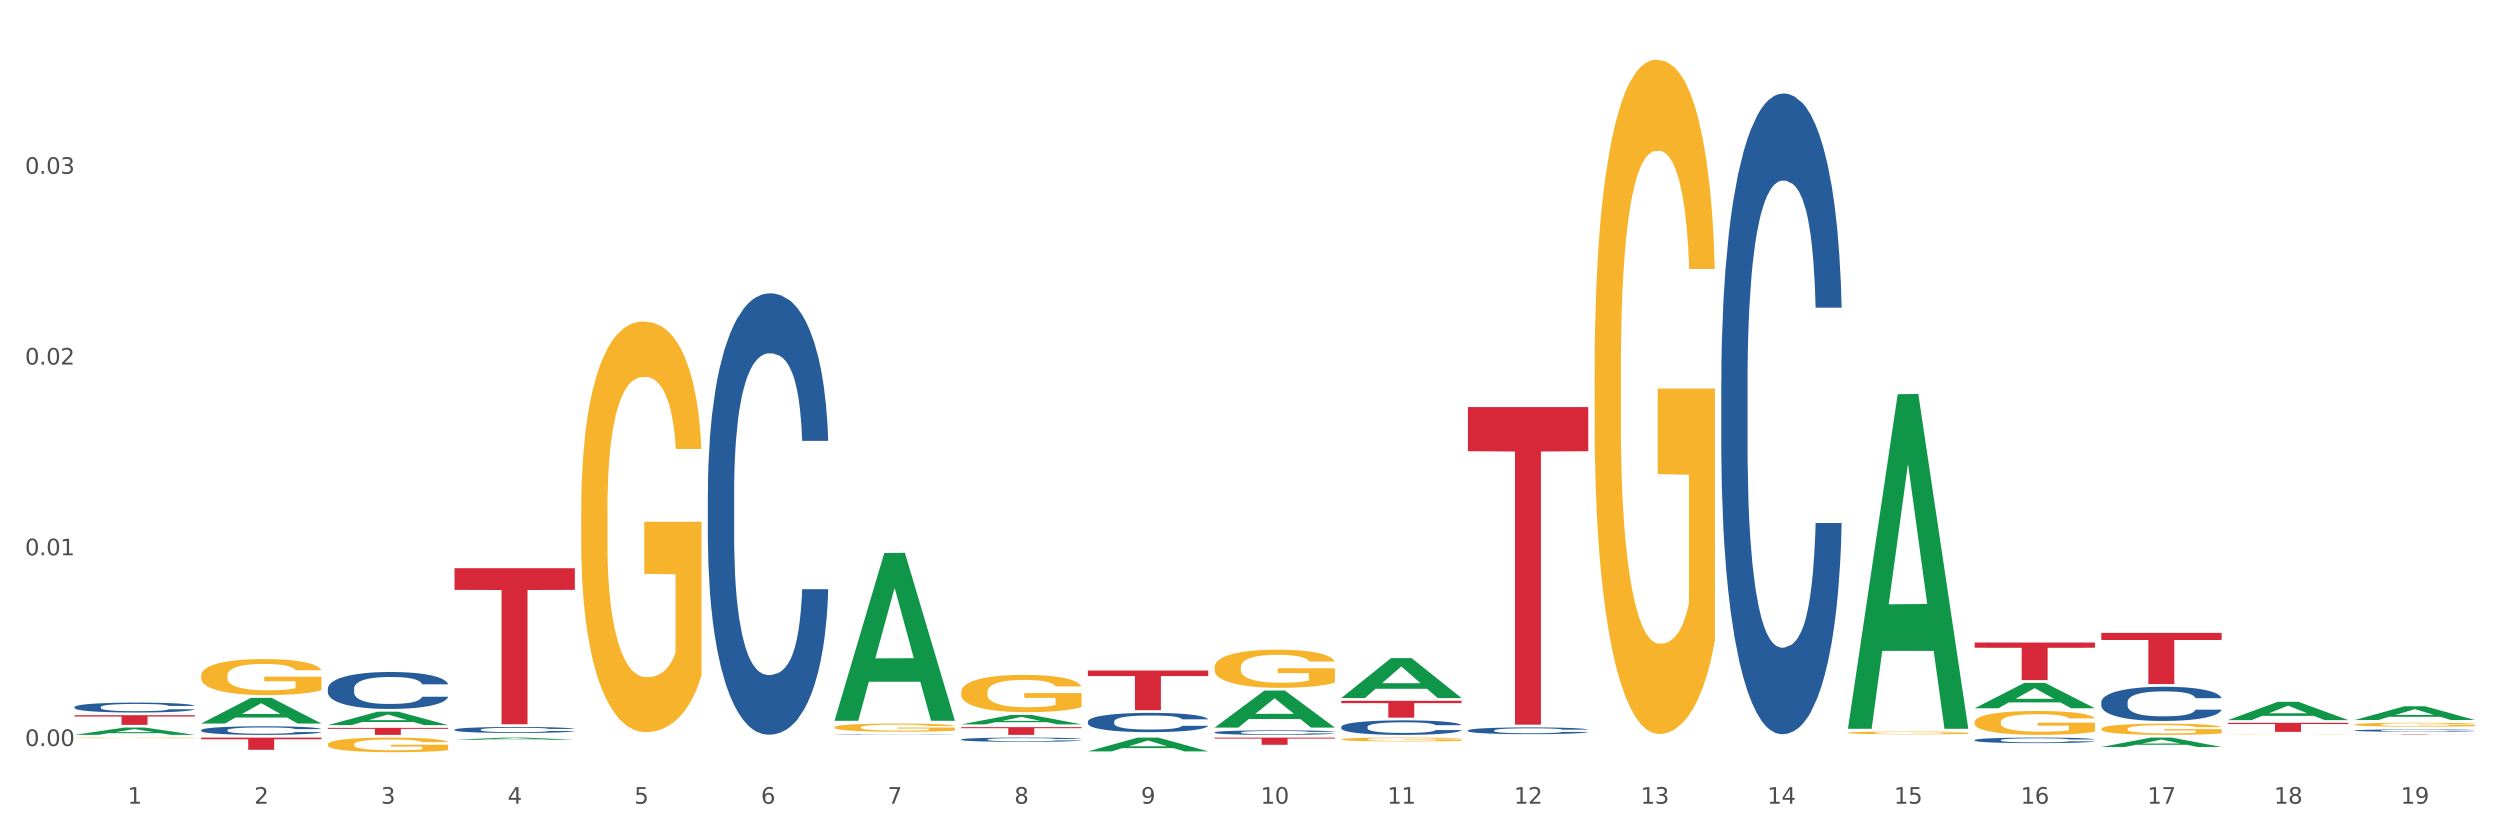 <?xml version="1.0" encoding="utf-8" standalone="no"?>
<!DOCTYPE svg PUBLIC "-//W3C//DTD SVG 1.1//EN"
  "http://www.w3.org/Graphics/SVG/1.1/DTD/svg11.dtd">
<svg xmlns:xlink="http://www.w3.org/1999/xlink" width="1080pt" height="360pt" viewBox="0 0 1080 360" xmlns="http://www.w3.org/2000/svg" version="1.1">
 <rect x="0" y="0" width="1080" height="360" fill="#333333" stroke="none"/>
 <defs>
  <style type="text/css">*{stroke-linejoin: round; stroke-linecap: butt}</style>
 </defs>
 <g id="figure_1">
  <g id="patch_1">
   <path d="M 0 360 
L 1080 360 
L 1080 0 
L 0 0 
z
" style="fill: #ffffff; stroke: #ffffff; stroke-linejoin: miter"/>
  </g>
  <g id="axes_1">
   <g id="matplotlib.axis_1">
    <g id="xtick_1">
     <g id="text_1">
      <!-- 1 -->
      <g style="fill: #4d4d4d" transform="translate(55.115 347.204) scale(0.096 -0.096)">
       <defs>
        <path id="DejaVuSans-31" d="M 794 531 
L 1825 531 
L 1825 4091 
L 703 3866 
L 703 4441 
L 1819 4666 
L 2450 4666 
L 2450 531 
L 3481 531 
L 3481 0 
L 794 0 
L 794 531 
z
" transform="scale(0.016)"/>
       </defs>
       <use xlink:href="#DejaVuSans-31"/>
      </g>
     </g>
    </g>
    <g id="xtick_2">
     <g id="text_2">
      <!-- 2 -->
      <g style="fill: #4d4d4d" transform="translate(109.839 347.204) scale(0.096 -0.096)">
       <defs>
        <path id="DejaVuSans-32" d="M 1228 531 
L 3431 531 
L 3431 0 
L 469 0 
L 469 531 
Q 828 903 1448 1529 
Q 2069 2156 2228 2338 
Q 2531 2678 2651 2914 
Q 2772 3150 2772 3378 
Q 2772 3750 2511 3984 
Q 2250 4219 1831 4219 
Q 1534 4219 1204 4116 
Q 875 4013 500 3803 
L 500 4441 
Q 881 4594 1212 4672 
Q 1544 4750 1819 4750 
Q 2544 4750 2975 4387 
Q 3406 4025 3406 3419 
Q 3406 3131 3298 2873 
Q 3191 2616 2906 2266 
Q 2828 2175 2409 1742 
Q 1991 1309 1228 531 
z
" transform="scale(0.016)"/>
       </defs>
       <use xlink:href="#DejaVuSans-32"/>
      </g>
     </g>
    </g>
    <g id="xtick_3">
     <g id="text_3">
      <!-- 3 -->
      <g style="fill: #4d4d4d" transform="translate(164.564 347.204) scale(0.096 -0.096)">
       <defs>
        <path id="DejaVuSans-33" d="M 2597 2516 
Q 3050 2419 3304 2112 
Q 3559 1806 3559 1356 
Q 3559 666 3084 287 
Q 2609 -91 1734 -91 
Q 1441 -91 1130 -33 
Q 819 25 488 141 
L 488 750 
Q 750 597 1062 519 
Q 1375 441 1716 441 
Q 2309 441 2620 675 
Q 2931 909 2931 1356 
Q 2931 1769 2642 2001 
Q 2353 2234 1838 2234 
L 1294 2234 
L 1294 2753 
L 1863 2753 
Q 2328 2753 2575 2939 
Q 2822 3125 2822 3475 
Q 2822 3834 2567 4026 
Q 2313 4219 1838 4219 
Q 1578 4219 1281 4162 
Q 984 4106 628 3988 
L 628 4550 
Q 988 4650 1302 4700 
Q 1616 4750 1894 4750 
Q 2613 4750 3031 4423 
Q 3450 4097 3450 3541 
Q 3450 3153 3228 2886 
Q 3006 2619 2597 2516 
z
" transform="scale(0.016)"/>
       </defs>
       <use xlink:href="#DejaVuSans-33"/>
      </g>
     </g>
    </g>
    <g id="xtick_4">
     <g id="text_4">
      <!-- 4 -->
      <g style="fill: #4d4d4d" transform="translate(219.288 347.204) scale(0.096 -0.096)">
       <defs>
        <path id="DejaVuSans-34" d="M 2419 4116 
L 825 1625 
L 2419 1625 
L 2419 4116 
z
M 2253 4666 
L 3047 4666 
L 3047 1625 
L 3713 1625 
L 3713 1100 
L 3047 1100 
L 3047 0 
L 2419 0 
L 2419 1100 
L 313 1100 
L 313 1709 
L 2253 4666 
z
" transform="scale(0.016)"/>
       </defs>
       <use xlink:href="#DejaVuSans-34"/>
      </g>
     </g>
    </g>
    <g id="xtick_5">
     <g id="text_5">
      <!-- 5 -->
      <g style="fill: #4d4d4d" transform="translate(274.012 347.204) scale(0.096 -0.096)">
       <defs>
        <path id="DejaVuSans-35" d="M 691 4666 
L 3169 4666 
L 3169 4134 
L 1269 4134 
L 1269 2991 
Q 1406 3038 1543 3061 
Q 1681 3084 1819 3084 
Q 2600 3084 3056 2656 
Q 3513 2228 3513 1497 
Q 3513 744 3044 326 
Q 2575 -91 1722 -91 
Q 1428 -91 1123 -41 
Q 819 9 494 109 
L 494 744 
Q 775 591 1075 516 
Q 1375 441 1709 441 
Q 2250 441 2565 725 
Q 2881 1009 2881 1497 
Q 2881 1984 2565 2268 
Q 2250 2553 1709 2553 
Q 1456 2553 1204 2497 
Q 953 2441 691 2322 
L 691 4666 
z
" transform="scale(0.016)"/>
       </defs>
       <use xlink:href="#DejaVuSans-35"/>
      </g>
     </g>
    </g>
    <g id="xtick_6">
     <g id="text_6">
      <!-- 6 -->
      <g style="fill: #4d4d4d" transform="translate(328.736 347.204) scale(0.096 -0.096)">
       <defs>
        <path id="DejaVuSans-36" d="M 2113 2584 
Q 1688 2584 1439 2293 
Q 1191 2003 1191 1497 
Q 1191 994 1439 701 
Q 1688 409 2113 409 
Q 2538 409 2786 701 
Q 3034 994 3034 1497 
Q 3034 2003 2786 2293 
Q 2538 2584 2113 2584 
z
M 3366 4563 
L 3366 3988 
Q 3128 4100 2886 4159 
Q 2644 4219 2406 4219 
Q 1781 4219 1451 3797 
Q 1122 3375 1075 2522 
Q 1259 2794 1537 2939 
Q 1816 3084 2150 3084 
Q 2853 3084 3261 2657 
Q 3669 2231 3669 1497 
Q 3669 778 3244 343 
Q 2819 -91 2113 -91 
Q 1303 -91 875 529 
Q 447 1150 447 2328 
Q 447 3434 972 4092 
Q 1497 4750 2381 4750 
Q 2619 4750 2861 4703 
Q 3103 4656 3366 4563 
z
" transform="scale(0.016)"/>
       </defs>
       <use xlink:href="#DejaVuSans-36"/>
      </g>
     </g>
    </g>
    <g id="xtick_7">
     <g id="text_7">
      <!-- 7 -->
      <g style="fill: #4d4d4d" transform="translate(383.461 347.204) scale(0.096 -0.096)">
       <defs>
        <path id="DejaVuSans-37" d="M 525 4666 
L 3525 4666 
L 3525 4397 
L 1831 0 
L 1172 0 
L 2766 4134 
L 525 4134 
L 525 4666 
z
" transform="scale(0.016)"/>
       </defs>
       <use xlink:href="#DejaVuSans-37"/>
      </g>
     </g>
    </g>
    <g id="xtick_8">
     <g id="text_8">
      <!-- 8 -->
      <g style="fill: #4d4d4d" transform="translate(438.185 347.204) scale(0.096 -0.096)">
       <defs>
        <path id="DejaVuSans-38" d="M 2034 2216 
Q 1584 2216 1326 1975 
Q 1069 1734 1069 1313 
Q 1069 891 1326 650 
Q 1584 409 2034 409 
Q 2484 409 2743 651 
Q 3003 894 3003 1313 
Q 3003 1734 2745 1975 
Q 2488 2216 2034 2216 
z
M 1403 2484 
Q 997 2584 770 2862 
Q 544 3141 544 3541 
Q 544 4100 942 4425 
Q 1341 4750 2034 4750 
Q 2731 4750 3128 4425 
Q 3525 4100 3525 3541 
Q 3525 3141 3298 2862 
Q 3072 2584 2669 2484 
Q 3125 2378 3379 2068 
Q 3634 1759 3634 1313 
Q 3634 634 3220 271 
Q 2806 -91 2034 -91 
Q 1263 -91 848 271 
Q 434 634 434 1313 
Q 434 1759 690 2068 
Q 947 2378 1403 2484 
z
M 1172 3481 
Q 1172 3119 1398 2916 
Q 1625 2713 2034 2713 
Q 2441 2713 2670 2916 
Q 2900 3119 2900 3481 
Q 2900 3844 2670 4047 
Q 2441 4250 2034 4250 
Q 1625 4250 1398 4047 
Q 1172 3844 1172 3481 
z
" transform="scale(0.016)"/>
       </defs>
       <use xlink:href="#DejaVuSans-38"/>
      </g>
     </g>
    </g>
    <g id="xtick_9">
     <g id="text_9">
      <!-- 9 -->
      <g style="fill: #4d4d4d" transform="translate(492.909 347.204) scale(0.096 -0.096)">
       <defs>
        <path id="DejaVuSans-39" d="M 703 97 
L 703 672 
Q 941 559 1184 500 
Q 1428 441 1663 441 
Q 2288 441 2617 861 
Q 2947 1281 2994 2138 
Q 2813 1869 2534 1725 
Q 2256 1581 1919 1581 
Q 1219 1581 811 2004 
Q 403 2428 403 3163 
Q 403 3881 828 4315 
Q 1253 4750 1959 4750 
Q 2769 4750 3195 4129 
Q 3622 3509 3622 2328 
Q 3622 1225 3098 567 
Q 2575 -91 1691 -91 
Q 1453 -91 1209 -44 
Q 966 3 703 97 
z
M 1959 2075 
Q 2384 2075 2632 2365 
Q 2881 2656 2881 3163 
Q 2881 3666 2632 3958 
Q 2384 4250 1959 4250 
Q 1534 4250 1286 3958 
Q 1038 3666 1038 3163 
Q 1038 2656 1286 2365 
Q 1534 2075 1959 2075 
z
" transform="scale(0.016)"/>
       </defs>
       <use xlink:href="#DejaVuSans-39"/>
      </g>
     </g>
    </g>
    <g id="xtick_10">
     <g id="text_10">
      <!-- 10 -->
      <g style="fill: #4d4d4d" transform="translate(544.58 347.204) scale(0.096 -0.096)">
       <defs>
        <path id="DejaVuSans-30" d="M 2034 4250 
Q 1547 4250 1301 3770 
Q 1056 3291 1056 2328 
Q 1056 1369 1301 889 
Q 1547 409 2034 409 
Q 2525 409 2770 889 
Q 3016 1369 3016 2328 
Q 3016 3291 2770 3770 
Q 2525 4250 2034 4250 
z
M 2034 4750 
Q 2819 4750 3233 4129 
Q 3647 3509 3647 2328 
Q 3647 1150 3233 529 
Q 2819 -91 2034 -91 
Q 1250 -91 836 529 
Q 422 1150 422 2328 
Q 422 3509 836 4129 
Q 1250 4750 2034 4750 
z
" transform="scale(0.016)"/>
       </defs>
       <use xlink:href="#DejaVuSans-31"/>
       <use xlink:href="#DejaVuSans-30" transform="translate(63.623 0)"/>
      </g>
     </g>
    </g>
    <g id="xtick_11">
     <g id="text_11">
      <!-- 11 -->
      <g style="fill: #4d4d4d" transform="translate(599.304 347.204) scale(0.096 -0.096)">
       <use xlink:href="#DejaVuSans-31"/>
       <use xlink:href="#DejaVuSans-31" transform="translate(63.623 0)"/>
      </g>
     </g>
    </g>
    <g id="xtick_12">
     <g id="text_12">
      <!-- 12 -->
      <g style="fill: #4d4d4d" transform="translate(654.028 347.204) scale(0.096 -0.096)">
       <use xlink:href="#DejaVuSans-31"/>
       <use xlink:href="#DejaVuSans-32" transform="translate(63.623 0)"/>
      </g>
     </g>
    </g>
    <g id="xtick_13">
     <g id="text_13">
      <!-- 13 -->
      <g style="fill: #4d4d4d" transform="translate(708.752 347.204) scale(0.096 -0.096)">
       <use xlink:href="#DejaVuSans-31"/>
       <use xlink:href="#DejaVuSans-33" transform="translate(63.623 0)"/>
      </g>
     </g>
    </g>
    <g id="xtick_14">
     <g id="text_14">
      <!-- 14 -->
      <g style="fill: #4d4d4d" transform="translate(763.477 347.204) scale(0.096 -0.096)">
       <use xlink:href="#DejaVuSans-31"/>
       <use xlink:href="#DejaVuSans-34" transform="translate(63.623 0)"/>
      </g>
     </g>
    </g>
    <g id="xtick_15">
     <g id="text_15">
      <!-- 15 -->
      <g style="fill: #4d4d4d" transform="translate(818.201 347.204) scale(0.096 -0.096)">
       <use xlink:href="#DejaVuSans-31"/>
       <use xlink:href="#DejaVuSans-35" transform="translate(63.623 0)"/>
      </g>
     </g>
    </g>
    <g id="xtick_16">
     <g id="text_16">
      <!-- 16 -->
      <g style="fill: #4d4d4d" transform="translate(872.925 347.204) scale(0.096 -0.096)">
       <use xlink:href="#DejaVuSans-31"/>
       <use xlink:href="#DejaVuSans-36" transform="translate(63.623 0)"/>
      </g>
     </g>
    </g>
    <g id="xtick_17">
     <g id="text_17">
      <!-- 17 -->
      <g style="fill: #4d4d4d" transform="translate(927.649 347.204) scale(0.096 -0.096)">
       <use xlink:href="#DejaVuSans-31"/>
       <use xlink:href="#DejaVuSans-37" transform="translate(63.623 0)"/>
      </g>
     </g>
    </g>
    <g id="xtick_18">
     <g id="text_18">
      <!-- 18 -->
      <g style="fill: #4d4d4d" transform="translate(982.374 347.204) scale(0.096 -0.096)">
       <use xlink:href="#DejaVuSans-31"/>
       <use xlink:href="#DejaVuSans-38" transform="translate(63.623 0)"/>
      </g>
     </g>
    </g>
    <g id="xtick_19">
     <g id="text_19">
      <!-- 19 -->
      <g style="fill: #4d4d4d" transform="translate(1037.098 347.204) scale(0.096 -0.096)">
       <use xlink:href="#DejaVuSans-31"/>
       <use xlink:href="#DejaVuSans-39" transform="translate(63.623 0)"/>
      </g>
     </g>
    </g>
    <g id="xtick_20"/>
    <g id="xtick_21"/>
    <g id="xtick_22"/>
    <g id="xtick_23"/>
    <g id="xtick_24"/>
    <g id="xtick_25"/>
    <g id="xtick_26"/>
    <g id="xtick_27"/>
    <g id="xtick_28"/>
    <g id="xtick_29"/>
    <g id="xtick_30"/>
    <g id="xtick_31"/>
    <g id="xtick_32"/>
    <g id="xtick_33"/>
    <g id="xtick_34"/>
    <g id="xtick_35"/>
    <g id="xtick_36"/>
    <g id="xtick_37"/>
   </g>
   <g id="matplotlib.axis_2">
    <g id="ytick_1">
     <g id="text_20">
      <!-- 0.00 -->
      <g style="fill: #4d4d4d" transform="translate(10.8 322.285) scale(0.096 -0.096)">
       <defs>
        <path id="DejaVuSans-2e" d="M 684 794 
L 1344 794 
L 1344 0 
L 684 0 
L 684 794 
z
" transform="scale(0.016)"/>
       </defs>
       <use xlink:href="#DejaVuSans-30"/>
       <use xlink:href="#DejaVuSans-2e" transform="translate(63.623 0)"/>
       <use xlink:href="#DejaVuSans-30" transform="translate(95.41 0)"/>
       <use xlink:href="#DejaVuSans-30" transform="translate(159.033 0)"/>
      </g>
     </g>
    </g>
    <g id="ytick_2">
     <g id="text_21">
      <!-- 0.01 -->
      <g style="fill: #4d4d4d" transform="translate(10.8 239.888) scale(0.096 -0.096)">
       <use xlink:href="#DejaVuSans-30"/>
       <use xlink:href="#DejaVuSans-2e" transform="translate(63.623 0)"/>
       <use xlink:href="#DejaVuSans-30" transform="translate(95.41 0)"/>
       <use xlink:href="#DejaVuSans-31" transform="translate(159.033 0)"/>
      </g>
     </g>
    </g>
    <g id="ytick_3">
     <g id="text_22">
      <!-- 0.02 -->
      <g style="fill: #4d4d4d" transform="translate(10.8 157.491) scale(0.096 -0.096)">
       <use xlink:href="#DejaVuSans-30"/>
       <use xlink:href="#DejaVuSans-2e" transform="translate(63.623 0)"/>
       <use xlink:href="#DejaVuSans-30" transform="translate(95.41 0)"/>
       <use xlink:href="#DejaVuSans-32" transform="translate(159.033 0)"/>
      </g>
     </g>
    </g>
    <g id="ytick_4">
     <g id="text_23">
      <!-- 0.03 -->
      <g style="fill: #4d4d4d" transform="translate(10.8 75.093) scale(0.096 -0.096)">
       <use xlink:href="#DejaVuSans-30"/>
       <use xlink:href="#DejaVuSans-2e" transform="translate(63.623 0)"/>
       <use xlink:href="#DejaVuSans-30" transform="translate(95.41 0)"/>
       <use xlink:href="#DejaVuSans-33" transform="translate(159.033 0)"/>
      </g>
     </g>
    </g>
    <g id="ytick_5"/>
    <g id="ytick_6"/>
    <g id="ytick_7"/>
    <g id="ytick_8"/>
   </g>
   <g id="PolyCollection_1">
    <path d="M 1017.212 311.043 
L 1017.266 311.037 
L 1038.704 305.109 
L 1047.601 305.103 
L 1069.2 311.054 
L 1058.91 311.054 
L 1054.247 309.668 
L 1032.112 309.668 
L 1031.951 309.69 
L 1027.449 311.054 
L 1017.212 311.054 
L 1017.212 311.043 
L 1034.899 308.841 
L 1051.46 308.836 
L 1043.26 306.371 
L 1043.152 306.36 
L 1043.045 306.377 
L 1034.845 308.836 
L 1034.899 308.841 
L 1017.212 311.043 
z
" clip-path="url(#p0131be97ba)" style="fill: #109648"/>
    <path d="M 32.175 308.976 
L 84.163 308.976 
L 84.163 309.553 
L 63.713 309.557 
L 63.713 313.129 
L 52.502 313.129 
L 52.502 309.557 
L 32.175 309.553 
L 32.175 308.98 
L 32.175 308.976 
z
" clip-path="url(#p0131be97ba)" style="fill: #d62839"/>
    <path d="M 86.899 318.638 
L 138.887 318.638 
L 138.887 319.373 
L 118.437 319.378 
L 118.437 323.926 
L 107.226 323.926 
L 107.226 319.378 
L 86.899 319.373 
L 86.899 318.643 
L 86.899 318.638 
z
" clip-path="url(#p0131be97ba)" style="fill: #d62839"/>
    <path d="M 524.693 318.638 
L 576.682 318.638 
L 576.682 319.072 
L 556.231 319.075 
L 556.231 321.763 
L 545.021 321.763 
L 545.021 319.075 
L 524.693 319.072 
L 524.693 318.641 
L 524.693 318.638 
z
" clip-path="url(#p0131be97ba)" style="fill: #d62839"/>
    <path d="M 469.969 289.67 
L 521.957 289.67 
L 521.957 292.05 
L 501.507 292.066 
L 501.507 306.794 
L 490.296 306.794 
L 490.296 292.066 
L 469.969 292.05 
L 469.969 289.687 
L 469.969 289.67 
z
" clip-path="url(#p0131be97ba)" style="fill: #d62839"/>
    <path d="M 415.245 314.113 
L 467.233 314.113 
L 467.233 314.579 
L 446.783 314.582 
L 446.783 317.466 
L 435.572 317.466 
L 435.572 314.582 
L 415.245 314.579 
L 415.245 314.116 
L 415.245 314.113 
z
" clip-path="url(#p0131be97ba)" style="fill: #d62839"/>
    <path d="M 196.348 245.45 
L 248.336 245.45 
L 248.336 254.82 
L 227.886 254.883 
L 227.886 312.874 
L 216.675 312.874 
L 216.675 254.883 
L 196.348 254.82 
L 196.348 245.513 
L 196.348 245.45 
z
" clip-path="url(#p0131be97ba)" style="fill: #d62839"/>
    <path d="M 141.624 314.438 
L 193.612 314.438 
L 193.612 314.859 
L 173.161 314.862 
L 173.161 317.466 
L 161.951 317.466 
L 161.951 314.862 
L 141.624 314.859 
L 141.624 314.441 
L 141.624 314.438 
z
" clip-path="url(#p0131be97ba)" style="fill: #d62839"/>
    <path d="M 579.418 302.74 
L 631.406 302.74 
L 631.406 303.751 
L 610.956 303.758 
L 610.956 310.021 
L 599.745 310.021 
L 599.745 303.758 
L 579.418 303.751 
L 579.418 302.746 
L 579.418 302.74 
z
" clip-path="url(#p0131be97ba)" style="fill: #d62839"/>
    <path d="M 196.348 319.595 
L 196.401 319.594 
L 217.84 318.639 
L 226.737 318.638 
L 248.336 319.597 
L 238.045 319.597 
L 233.383 319.373 
L 211.247 319.373 
L 211.087 319.377 
L 206.585 319.597 
L 196.348 319.597 
L 196.348 319.595 
L 214.034 319.24 
L 230.596 319.239 
L 222.395 318.842 
L 222.288 318.84 
L 222.181 318.843 
L 213.981 319.239 
L 214.034 319.24 
L 196.348 319.595 
z
" clip-path="url(#p0131be97ba)" style="fill: #109648"/>
    <path d="M 360.521 311.262 
L 360.574 311.193 
L 382.013 238.879 
L 390.91 238.811 
L 412.509 311.398 
L 402.218 311.398 
L 397.555 294.495 
L 375.42 294.495 
L 375.26 294.768 
L 370.757 311.398 
L 360.521 311.398 
L 360.521 311.262 
L 378.207 284.408 
L 394.768 284.34 
L 386.568 254.283 
L 386.461 254.146 
L 386.354 254.351 
L 378.154 284.34 
L 378.207 284.408 
L 360.521 311.262 
z
" clip-path="url(#p0131be97ba)" style="fill: #109648"/>
    <path d="M 415.245 312.934 
L 415.299 312.93 
L 436.737 308.852 
L 445.634 308.848 
L 467.233 312.941 
L 456.943 312.941 
L 452.28 311.988 
L 430.145 311.988 
L 429.984 312.004 
L 425.482 312.941 
L 415.245 312.941 
L 415.245 312.934 
L 432.932 311.419 
L 449.493 311.416 
L 441.293 309.721 
L 441.185 309.713 
L 441.078 309.724 
L 432.878 311.416 
L 432.932 311.419 
L 415.245 312.934 
z
" clip-path="url(#p0131be97ba)" style="fill: #109648"/>
    <path d="M 469.969 324.583 
L 470.023 324.578 
L 491.461 318.643 
L 500.358 318.638 
L 521.957 324.594 
L 511.667 324.594 
L 507.004 323.207 
L 484.869 323.207 
L 484.708 323.23 
L 480.206 324.594 
L 469.969 324.594 
L 469.969 324.583 
L 487.656 322.38 
L 504.217 322.374 
L 496.017 319.907 
L 495.91 319.896 
L 495.802 319.913 
L 487.602 322.374 
L 487.656 322.38 
L 469.969 324.583 
z
" clip-path="url(#p0131be97ba)" style="fill: #109648"/>
    <path d="M 524.693 314.307 
L 524.747 314.292 
L 546.185 298.332 
L 555.082 298.317 
L 576.682 314.337 
L 566.391 314.337 
L 561.728 310.607 
L 539.593 310.607 
L 539.432 310.667 
L 534.93 314.337 
L 524.693 314.337 
L 524.693 314.307 
L 542.38 308.381 
L 558.941 308.365 
L 550.741 301.732 
L 550.634 301.702 
L 550.527 301.747 
L 542.327 308.365 
L 542.38 308.381 
L 524.693 314.307 
z
" clip-path="url(#p0131be97ba)" style="fill: #109648"/>
    <path d="M 579.418 301.536 
L 579.471 301.519 
L 600.91 284.319 
L 609.807 284.303 
L 631.406 301.568 
L 621.115 301.568 
L 616.453 297.548 
L 594.317 297.548 
L 594.157 297.612 
L 589.655 301.568 
L 579.418 301.568 
L 579.418 301.536 
L 597.104 295.148 
L 613.666 295.132 
L 605.465 287.983 
L 605.358 287.95 
L 605.251 287.999 
L 597.051 295.132 
L 597.104 295.148 
L 579.418 301.536 
z
" clip-path="url(#p0131be97ba)" style="fill: #109648"/>
    <path d="M 86.899 312.555 
L 86.953 312.544 
L 108.391 301.472 
L 117.288 301.462 
L 138.887 312.576 
L 128.597 312.576 
L 123.934 309.988 
L 101.799 309.988 
L 101.638 310.029 
L 97.136 312.576 
L 86.899 312.576 
L 86.899 312.555 
L 104.586 308.443 
L 121.147 308.433 
L 112.947 303.831 
L 112.84 303.81 
L 112.733 303.841 
L 104.532 308.433 
L 104.586 308.443 
L 86.899 312.555 
z
" clip-path="url(#p0131be97ba)" style="fill: #109648"/>
    <path d="M 798.315 314.585 
L 798.368 314.449 
L 819.807 170.303 
L 828.704 170.168 
L 850.303 314.856 
L 840.012 314.856 
L 835.35 281.164 
L 813.215 281.164 
L 813.054 281.707 
L 808.552 314.856 
L 798.315 314.856 
L 798.315 314.585 
L 816.002 261.057 
L 832.563 260.921 
L 824.362 201.007 
L 824.255 200.736 
L 824.148 201.143 
L 815.948 260.921 
L 816.002 261.057 
L 798.315 314.585 
z
" clip-path="url(#p0131be97ba)" style="fill: #109648"/>
    <path d="M 141.624 313.255 
L 141.677 313.25 
L 163.116 307.444 
L 172.012 307.438 
L 193.612 313.266 
L 183.321 313.266 
L 178.658 311.909 
L 156.523 311.909 
L 156.362 311.931 
L 151.86 313.266 
L 141.624 313.266 
L 141.624 313.255 
L 159.31 311.099 
L 175.871 311.094 
L 167.671 308.68 
L 167.564 308.669 
L 167.457 308.686 
L 159.257 311.094 
L 159.31 311.099 
L 141.624 313.255 
z
" clip-path="url(#p0131be97ba)" style="fill: #109648"/>
    <path d="M 415.245 299.007 
L 415.306 298.992 
L 415.306 298.462 
L 415.429 298.006 
L 416.043 296.902 
L 416.964 295.989 
L 417.639 295.503 
L 418.314 295.106 
L 419.112 294.709 
L 420.094 294.296 
L 421.874 293.693 
L 422.979 293.384 
L 424.329 293.06 
L 426.784 292.589 
L 428.564 292.324 
L 430.406 292.103 
L 433.413 291.838 
L 435.377 291.72 
L 437.464 291.632 
L 439.981 291.573 
L 441.883 291.559 
L 446.057 291.603 
L 449.617 291.735 
L 451.336 291.838 
L 453.545 292.015 
L 454.712 292.133 
L 456.614 292.368 
L 458.579 292.677 
L 459.929 292.942 
L 461.954 293.443 
L 463.489 293.943 
L 464.901 294.561 
L 465.637 294.988 
L 466.19 295.386 
L 466.681 295.842 
L 467.172 296.563 
L 456.123 296.563 
L 455.694 296.048 
L 455.019 295.562 
L 454.036 295.091 
L 453.177 294.797 
L 451.704 294.429 
L 450.354 294.193 
L 448.942 294.017 
L 447.223 293.87 
L 445.873 293.796 
L 443.97 293.737 
L 440.226 293.752 
L 437.71 293.87 
L 435.991 294.017 
L 434.886 294.149 
L 433.904 294.296 
L 432.799 294.503 
L 431.51 294.812 
L 430.59 295.091 
L 429.669 295.445 
L 428.932 295.798 
L 428.257 296.21 
L 427.705 296.652 
L 427.275 297.108 
L 426.907 297.667 
L 426.6 298.595 
L 426.6 300.611 
L 426.723 301.067 
L 427.03 301.671 
L 427.398 302.127 
L 428.012 302.672 
L 428.564 303.04 
L 429.608 303.57 
L 430.774 304.011 
L 431.695 304.291 
L 432.615 304.527 
L 434.211 304.85 
L 435.991 305.115 
L 437.526 305.277 
L 439.612 305.425 
L 441.024 305.483 
L 442.252 305.513 
L 445.259 305.513 
L 447.408 305.469 
L 449.801 305.366 
L 451.643 305.233 
L 453.177 305.071 
L 454.896 304.806 
L 456.001 304.556 
L 456.001 301.48 
L 442.497 301.465 
L 442.497 299.419 
L 467.233 299.419 
L 467.233 305.425 
L 466.19 305.734 
L 465.023 306.013 
L 463.796 306.264 
L 461.954 306.573 
L 459.745 306.867 
L 457.781 307.073 
L 455.694 307.25 
L 453.239 307.412 
L 450.047 307.559 
L 448.083 307.618 
L 445.628 307.662 
L 442.743 307.677 
L 440.226 307.647 
L 437.771 307.574 
L 435.193 307.441 
L 432.677 307.25 
L 430.774 307.058 
L 428.871 306.823 
L 426.846 306.514 
L 425.25 306.219 
L 424.022 305.954 
L 422.672 305.616 
L 421.199 305.174 
L 420.094 304.777 
L 419.112 304.365 
L 418.068 303.835 
L 417.332 303.378 
L 416.595 302.804 
L 416.166 302.378 
L 415.675 301.715 
L 415.306 300.788 
L 415.245 299.007 
z
" clip-path="url(#p0131be97ba)" style="fill: #f7b32b"/>
    <path d="M 360.521 314.199 
L 360.582 314.196 
L 360.582 314.08 
L 360.705 313.98 
L 361.319 313.739 
L 362.239 313.539 
L 362.914 313.433 
L 363.59 313.346 
L 364.388 313.259 
L 365.37 313.169 
L 367.15 313.036 
L 368.254 312.969 
L 369.605 312.898 
L 372.06 312.795 
L 373.84 312.737 
L 375.681 312.689 
L 378.689 312.631 
L 380.653 312.605 
L 382.74 312.586 
L 385.256 312.573 
L 387.159 312.569 
L 391.333 312.579 
L 394.893 312.608 
L 396.612 312.631 
L 398.821 312.669 
L 399.987 312.695 
L 401.89 312.747 
L 403.854 312.814 
L 405.205 312.872 
L 407.23 312.982 
L 408.765 313.091 
L 410.176 313.226 
L 410.913 313.32 
L 411.465 313.407 
L 411.956 313.507 
L 412.447 313.665 
L 401.399 313.665 
L 400.969 313.552 
L 400.294 313.446 
L 399.312 313.342 
L 398.453 313.278 
L 396.98 313.198 
L 395.629 313.146 
L 394.218 313.107 
L 392.499 313.075 
L 391.149 313.059 
L 389.246 313.046 
L 385.502 313.049 
L 382.985 313.075 
L 381.267 313.107 
L 380.162 313.136 
L 379.18 313.169 
L 378.075 313.214 
L 376.786 313.281 
L 375.865 313.342 
L 374.945 313.42 
L 374.208 313.497 
L 373.533 313.587 
L 372.981 313.684 
L 372.551 313.784 
L 372.183 313.906 
L 371.876 314.109 
L 371.876 314.55 
L 371.999 314.65 
L 372.305 314.782 
L 372.674 314.882 
L 373.287 315.001 
L 373.84 315.082 
L 374.883 315.198 
L 376.05 315.294 
L 376.97 315.355 
L 377.891 315.407 
L 379.487 315.478 
L 381.267 315.536 
L 382.801 315.571 
L 384.888 315.603 
L 386.3 315.616 
L 387.527 315.623 
L 390.535 315.623 
L 392.683 315.613 
L 395.077 315.591 
L 396.918 315.562 
L 398.453 315.526 
L 400.172 315.468 
L 401.276 315.413 
L 401.276 314.74 
L 387.773 314.737 
L 387.773 314.289 
L 412.509 314.289 
L 412.509 315.603 
L 411.465 315.671 
L 410.299 315.732 
L 409.071 315.787 
L 407.23 315.855 
L 405.02 315.919 
L 403.056 315.964 
L 400.969 316.003 
L 398.514 316.038 
L 395.323 316.07 
L 393.358 316.083 
L 390.903 316.093 
L 388.018 316.096 
L 385.502 316.09 
L 383.047 316.074 
L 380.469 316.045 
L 377.952 316.003 
L 376.05 315.961 
L 374.147 315.909 
L 372.121 315.842 
L 370.525 315.777 
L 369.298 315.719 
L 367.948 315.645 
L 366.474 315.549 
L 365.37 315.462 
L 364.388 315.372 
L 363.344 315.256 
L 362.608 315.156 
L 361.871 315.03 
L 361.441 314.937 
L 360.95 314.792 
L 360.582 314.589 
L 360.521 314.199 
z
" clip-path="url(#p0131be97ba)" style="fill: #f7b32b"/>
    <path d="M 251.072 220.859 
L 251.133 220.697 
L 251.133 214.864 
L 251.256 209.841 
L 251.87 197.689 
L 252.791 187.643 
L 253.466 182.296 
L 254.141 177.921 
L 254.939 173.546 
L 255.921 169.01 
L 257.701 162.366 
L 258.806 158.964 
L 260.156 155.399 
L 262.611 150.214 
L 264.391 147.298 
L 266.233 144.867 
L 269.24 141.951 
L 271.204 140.654 
L 273.291 139.682 
L 275.808 139.034 
L 277.711 138.872 
L 281.884 139.358 
L 285.444 140.816 
L 287.163 141.951 
L 289.373 143.895 
L 290.539 145.191 
L 292.442 147.784 
L 294.406 151.186 
L 295.756 154.103 
L 297.782 159.612 
L 299.316 165.121 
L 300.728 171.926 
L 301.464 176.625 
L 302.017 181 
L 302.508 186.023 
L 302.999 193.962 
L 291.951 193.962 
L 291.521 188.291 
L 290.846 182.944 
L 289.864 177.759 
L 289.004 174.519 
L 287.531 170.468 
L 286.181 167.875 
L 284.769 165.931 
L 283.051 164.311 
L 281.7 163.501 
L 279.797 162.852 
L 276.053 163.015 
L 273.537 164.311 
L 271.818 165.931 
L 270.713 167.389 
L 269.731 169.01 
L 268.627 171.278 
L 267.338 174.681 
L 266.417 177.759 
L 265.496 181.648 
L 264.76 185.537 
L 264.084 190.074 
L 263.532 194.934 
L 263.102 199.957 
L 262.734 206.114 
L 262.427 216.322 
L 262.427 238.52 
L 262.55 243.543 
L 262.857 250.187 
L 263.225 255.209 
L 263.839 261.205 
L 264.391 265.255 
L 265.435 271.088 
L 266.601 275.949 
L 267.522 279.028 
L 268.442 281.62 
L 270.038 285.185 
L 271.818 288.102 
L 273.353 289.884 
L 275.44 291.504 
L 276.851 292.152 
L 278.079 292.476 
L 281.086 292.476 
L 283.235 291.99 
L 285.629 290.856 
L 287.47 289.398 
L 289.004 287.615 
L 290.723 284.699 
L 291.828 281.944 
L 291.828 248.08 
L 278.324 247.918 
L 278.324 225.396 
L 303.06 225.396 
L 303.06 291.504 
L 302.017 294.907 
L 300.851 297.985 
L 299.623 300.74 
L 297.782 304.143 
L 295.572 307.383 
L 293.608 309.652 
L 291.521 311.596 
L 289.066 313.378 
L 285.874 314.999 
L 283.91 315.647 
L 281.455 316.133 
L 278.57 316.295 
L 276.053 315.971 
L 273.598 315.161 
L 271.02 313.702 
L 268.504 311.596 
L 266.601 309.489 
L 264.698 306.897 
L 262.673 303.494 
L 261.077 300.254 
L 259.849 297.337 
L 258.499 293.611 
L 257.026 288.75 
L 255.921 284.375 
L 254.939 279.838 
L 253.896 274.005 
L 253.159 268.982 
L 252.422 262.663 
L 251.993 257.964 
L 251.502 250.673 
L 251.133 240.465 
L 251.072 220.859 
z
" clip-path="url(#p0131be97ba)" style="fill: #f7b32b"/>
    <path d="M 469.969 317.461 
L 470.031 317.461 
L 470.031 317.46 
L 470.153 317.46 
L 470.767 317.459 
L 471.688 317.459 
L 472.363 317.459 
L 473.038 317.458 
L 473.836 317.458 
L 474.818 317.458 
L 476.598 317.457 
L 477.703 317.457 
L 479.053 317.457 
L 481.508 317.457 
L 483.288 317.457 
L 485.13 317.457 
L 488.137 317.456 
L 490.102 317.456 
L 492.188 317.456 
L 494.705 317.456 
L 496.608 317.456 
L 500.781 317.456 
L 504.341 317.456 
L 506.06 317.456 
L 508.27 317.456 
L 509.436 317.457 
L 511.339 317.457 
L 513.303 317.457 
L 514.653 317.457 
L 516.679 317.457 
L 518.213 317.458 
L 519.625 317.458 
L 520.361 317.458 
L 520.914 317.459 
L 521.405 317.459 
L 521.896 317.459 
L 510.848 317.459 
L 510.418 317.459 
L 509.743 317.459 
L 508.761 317.458 
L 507.901 317.458 
L 506.428 317.458 
L 505.078 317.458 
L 503.666 317.458 
L 501.948 317.458 
L 500.597 317.458 
L 498.695 317.458 
L 494.95 317.458 
L 492.434 317.458 
L 490.715 317.458 
L 489.61 317.458 
L 488.628 317.458 
L 487.524 317.458 
L 486.235 317.458 
L 485.314 317.458 
L 484.393 317.459 
L 483.657 317.459 
L 482.982 317.459 
L 482.429 317.459 
L 481.999 317.46 
L 481.631 317.46 
L 481.324 317.461 
L 481.324 317.462 
L 481.447 317.462 
L 481.754 317.462 
L 482.122 317.463 
L 482.736 317.463 
L 483.288 317.463 
L 484.332 317.464 
L 485.498 317.464 
L 486.419 317.464 
L 487.339 317.464 
L 488.935 317.464 
L 490.715 317.465 
L 492.25 317.465 
L 494.337 317.465 
L 495.748 317.465 
L 496.976 317.465 
L 499.984 317.465 
L 502.132 317.465 
L 504.526 317.465 
L 506.367 317.465 
L 507.901 317.465 
L 509.62 317.464 
L 510.725 317.464 
L 510.725 317.462 
L 497.221 317.462 
L 497.221 317.461 
L 521.957 317.461 
L 521.957 317.465 
L 520.914 317.465 
L 519.748 317.465 
L 518.52 317.465 
L 516.679 317.465 
L 514.469 317.466 
L 512.505 317.466 
L 510.418 317.466 
L 507.963 317.466 
L 504.771 317.466 
L 502.807 317.466 
L 500.352 317.466 
L 497.467 317.466 
L 494.95 317.466 
L 492.495 317.466 
L 489.917 317.466 
L 487.401 317.466 
L 485.498 317.466 
L 483.595 317.466 
L 481.57 317.465 
L 479.974 317.465 
L 478.746 317.465 
L 477.396 317.465 
L 475.923 317.465 
L 474.818 317.464 
L 473.836 317.464 
L 472.793 317.464 
L 472.056 317.463 
L 471.32 317.463 
L 470.89 317.463 
L 470.399 317.462 
L 470.031 317.462 
L 469.969 317.461 
z
" clip-path="url(#p0131be97ba)" style="fill: #f7b32b"/>
    <path d="M 962.488 317.399 
L 962.549 317.399 
L 962.549 317.395 
L 962.672 317.392 
L 963.286 317.383 
L 964.206 317.376 
L 964.881 317.372 
L 965.557 317.369 
L 966.355 317.366 
L 967.337 317.363 
L 969.117 317.359 
L 970.221 317.356 
L 971.572 317.354 
L 974.027 317.35 
L 975.807 317.348 
L 977.648 317.346 
L 980.656 317.344 
L 982.62 317.343 
L 984.707 317.343 
L 987.223 317.342 
L 989.126 317.342 
L 993.3 317.342 
L 996.86 317.344 
L 998.579 317.344 
L 1000.788 317.346 
L 1001.954 317.347 
L 1003.857 317.348 
L 1005.821 317.351 
L 1007.172 317.353 
L 1009.197 317.357 
L 1010.732 317.36 
L 1012.143 317.365 
L 1012.88 317.369 
L 1013.432 317.372 
L 1013.923 317.375 
L 1014.414 317.381 
L 1003.366 317.381 
L 1002.936 317.377 
L 1002.261 317.373 
L 1001.279 317.369 
L 1000.42 317.367 
L 998.947 317.364 
L 997.596 317.362 
L 996.185 317.361 
L 994.466 317.36 
L 993.116 317.359 
L 991.213 317.359 
L 987.469 317.359 
L 984.952 317.36 
L 983.234 317.361 
L 982.129 317.362 
L 981.147 317.363 
L 980.042 317.365 
L 978.753 317.367 
L 977.832 317.369 
L 976.912 317.372 
L 976.175 317.375 
L 975.5 317.378 
L 974.948 317.381 
L 974.518 317.385 
L 974.15 317.389 
L 973.843 317.396 
L 973.843 317.412 
L 973.966 317.415 
L 974.272 317.42 
L 974.641 317.423 
L 975.255 317.428 
L 975.807 317.43 
L 976.85 317.435 
L 978.017 317.438 
L 978.937 317.44 
L 979.858 317.442 
L 981.454 317.444 
L 983.234 317.446 
L 984.768 317.448 
L 986.855 317.449 
L 988.267 317.449 
L 989.494 317.449 
L 992.502 317.449 
L 994.65 317.449 
L 997.044 317.448 
L 998.885 317.447 
L 1000.42 317.446 
L 1002.139 317.444 
L 1003.243 317.442 
L 1003.243 317.418 
L 989.74 317.418 
L 989.74 317.403 
L 1014.476 317.403 
L 1014.476 317.449 
L 1013.432 317.451 
L 1012.266 317.453 
L 1011.038 317.455 
L 1009.197 317.458 
L 1006.987 317.46 
L 1005.023 317.461 
L 1002.936 317.463 
L 1000.481 317.464 
L 997.29 317.465 
L 995.325 317.466 
L 992.87 317.466 
L 989.985 317.466 
L 987.469 317.466 
L 985.014 317.465 
L 982.436 317.464 
L 979.919 317.463 
L 978.017 317.461 
L 976.114 317.46 
L 974.088 317.457 
L 972.492 317.455 
L 971.265 317.453 
L 969.915 317.45 
L 968.441 317.447 
L 967.337 317.444 
L 966.355 317.441 
L 965.311 317.437 
L 964.575 317.433 
L 963.838 317.429 
L 963.408 317.425 
L 962.917 317.42 
L 962.549 317.413 
L 962.488 317.399 
z
" clip-path="url(#p0131be97ba)" style="fill: #f7b32b"/>
    <path d="M 1017.212 313.012 
L 1017.273 313.011 
L 1017.273 312.955 
L 1017.396 312.907 
L 1018.01 312.79 
L 1018.931 312.693 
L 1019.606 312.642 
L 1020.281 312.6 
L 1021.079 312.558 
L 1022.061 312.515 
L 1023.841 312.451 
L 1024.946 312.418 
L 1026.296 312.384 
L 1028.751 312.334 
L 1030.531 312.306 
L 1032.373 312.283 
L 1035.38 312.255 
L 1037.344 312.242 
L 1039.431 312.233 
L 1041.948 312.227 
L 1043.85 312.225 
L 1048.024 312.23 
L 1051.584 312.244 
L 1053.303 312.255 
L 1055.512 312.274 
L 1056.679 312.286 
L 1058.581 312.311 
L 1060.546 312.343 
L 1061.896 312.371 
L 1063.921 312.424 
L 1065.456 312.477 
L 1066.868 312.543 
L 1067.604 312.588 
L 1068.157 312.63 
L 1068.648 312.678 
L 1069.139 312.754 
L 1058.09 312.754 
L 1057.661 312.7 
L 1056.986 312.648 
L 1056.004 312.599 
L 1055.144 312.567 
L 1053.671 312.529 
L 1052.321 312.504 
L 1050.909 312.485 
L 1049.19 312.469 
L 1047.84 312.462 
L 1045.937 312.455 
L 1042.193 312.457 
L 1039.677 312.469 
L 1037.958 312.485 
L 1036.853 312.499 
L 1035.871 312.515 
L 1034.766 312.536 
L 1033.477 312.569 
L 1032.557 312.599 
L 1031.636 312.636 
L 1030.899 312.673 
L 1030.224 312.717 
L 1029.672 312.763 
L 1029.242 312.812 
L 1028.874 312.871 
L 1028.567 312.969 
L 1028.567 313.182 
L 1028.69 313.23 
L 1028.997 313.294 
L 1029.365 313.342 
L 1029.979 313.4 
L 1030.531 313.439 
L 1031.575 313.495 
L 1032.741 313.541 
L 1033.662 313.571 
L 1034.582 313.596 
L 1036.178 313.63 
L 1037.958 313.658 
L 1039.493 313.675 
L 1041.579 313.691 
L 1042.991 313.697 
L 1044.219 313.7 
L 1047.226 313.7 
L 1049.375 313.695 
L 1051.768 313.684 
L 1053.61 313.67 
L 1055.144 313.653 
L 1056.863 313.625 
L 1057.968 313.599 
L 1057.968 313.274 
L 1044.464 313.272 
L 1044.464 313.056 
L 1069.2 313.056 
L 1069.2 313.691 
L 1068.157 313.723 
L 1066.99 313.753 
L 1065.763 313.779 
L 1063.921 313.812 
L 1061.712 313.843 
L 1059.748 313.865 
L 1057.661 313.883 
L 1055.206 313.901 
L 1052.014 313.916 
L 1050.05 313.922 
L 1047.595 313.927 
L 1044.71 313.929 
L 1042.193 313.925 
L 1039.738 313.918 
L 1037.16 313.904 
L 1034.644 313.883 
L 1032.741 313.863 
L 1030.838 313.838 
L 1028.813 313.806 
L 1027.217 313.775 
L 1025.989 313.747 
L 1024.639 313.711 
L 1023.166 313.664 
L 1022.061 313.622 
L 1021.079 313.579 
L 1020.035 313.523 
L 1019.299 313.474 
L 1018.562 313.414 
L 1018.133 313.369 
L 1017.642 313.299 
L 1017.273 313.201 
L 1017.212 313.012 
z
" clip-path="url(#p0131be97ba)" style="fill: #f7b32b"/>
    <path d="M 579.418 319.401 
L 579.479 319.399 
L 579.479 319.345 
L 579.602 319.298 
L 580.216 319.185 
L 581.136 319.091 
L 581.812 319.042 
L 582.487 319.001 
L 583.285 318.96 
L 584.267 318.918 
L 586.047 318.856 
L 587.152 318.825 
L 588.502 318.791 
L 590.957 318.743 
L 592.737 318.716 
L 594.578 318.693 
L 597.586 318.666 
L 599.55 318.654 
L 601.637 318.645 
L 604.154 318.639 
L 606.056 318.638 
L 610.23 318.642 
L 613.79 318.656 
L 615.509 318.666 
L 617.718 318.684 
L 618.884 318.696 
L 620.787 318.721 
L 622.751 318.752 
L 624.102 318.779 
L 626.127 318.831 
L 627.662 318.882 
L 629.073 318.945 
L 629.81 318.989 
L 630.362 319.03 
L 630.853 319.076 
L 631.344 319.15 
L 620.296 319.15 
L 619.867 319.098 
L 619.191 319.048 
L 618.209 319 
L 617.35 318.969 
L 615.877 318.932 
L 614.527 318.908 
L 613.115 318.889 
L 611.396 318.874 
L 610.046 318.867 
L 608.143 318.861 
L 604.399 318.862 
L 601.882 318.874 
L 600.164 318.889 
L 599.059 318.903 
L 598.077 318.918 
L 596.972 318.939 
L 595.683 318.971 
L 594.763 319 
L 593.842 319.036 
L 593.105 319.072 
L 592.43 319.114 
L 591.878 319.159 
L 591.448 319.206 
L 591.08 319.263 
L 590.773 319.358 
L 590.773 319.565 
L 590.896 319.612 
L 591.203 319.674 
L 591.571 319.72 
L 592.185 319.776 
L 592.737 319.814 
L 593.78 319.868 
L 594.947 319.913 
L 595.867 319.942 
L 596.788 319.966 
L 598.384 319.999 
L 600.164 320.026 
L 601.698 320.043 
L 603.785 320.058 
L 605.197 320.064 
L 606.425 320.067 
L 609.432 320.067 
L 611.58 320.063 
L 613.974 320.052 
L 615.816 320.038 
L 617.35 320.022 
L 619.069 319.995 
L 620.173 319.969 
L 620.173 319.654 
L 606.67 319.652 
L 606.67 319.443 
L 631.406 319.443 
L 631.406 320.058 
L 630.362 320.09 
L 629.196 320.118 
L 627.969 320.144 
L 626.127 320.176 
L 623.918 320.206 
L 621.953 320.227 
L 619.867 320.245 
L 617.411 320.262 
L 614.22 320.277 
L 612.256 320.283 
L 609.8 320.287 
L 606.916 320.289 
L 604.399 320.286 
L 601.944 320.278 
L 599.366 320.265 
L 596.849 320.245 
L 594.947 320.225 
L 593.044 320.201 
L 591.018 320.17 
L 589.423 320.139 
L 588.195 320.112 
L 586.845 320.078 
L 585.372 320.032 
L 584.267 319.992 
L 583.285 319.949 
L 582.241 319.895 
L 581.505 319.848 
L 580.768 319.79 
L 580.338 319.746 
L 579.847 319.678 
L 579.479 319.583 
L 579.418 319.401 
z
" clip-path="url(#p0131be97ba)" style="fill: #f7b32b"/>
    <path d="M 688.866 160.386 
L 688.928 160.12 
L 688.928 150.542 
L 689.05 142.294 
L 689.664 122.34 
L 690.585 105.844 
L 691.26 97.064 
L 691.935 89.88 
L 692.733 82.697 
L 693.715 75.247 
L 695.495 64.338 
L 696.6 58.751 
L 697.95 52.898 
L 700.406 44.384 
L 702.186 39.595 
L 704.027 35.604 
L 707.034 30.815 
L 708.999 28.686 
L 711.086 27.09 
L 713.602 26.026 
L 715.505 25.759 
L 719.679 26.558 
L 723.239 28.952 
L 724.957 30.815 
L 727.167 34.007 
L 728.333 36.136 
L 730.236 40.393 
L 732.2 45.98 
L 733.55 50.769 
L 735.576 59.815 
L 737.11 68.861 
L 738.522 80.036 
L 739.258 87.752 
L 739.811 94.935 
L 740.302 103.183 
L 740.793 116.22 
L 729.745 116.22 
L 729.315 106.908 
L 728.64 98.128 
L 727.658 89.614 
L 726.799 84.293 
L 725.325 77.641 
L 723.975 73.384 
L 722.563 70.192 
L 720.845 67.531 
L 719.494 66.201 
L 717.592 65.137 
L 713.848 65.403 
L 711.331 67.531 
L 709.612 70.192 
L 708.508 72.586 
L 707.526 75.247 
L 706.421 78.972 
L 705.132 84.559 
L 704.211 89.614 
L 703.29 96 
L 702.554 102.385 
L 701.879 109.835 
L 701.326 117.817 
L 700.897 126.064 
L 700.528 136.175 
L 700.221 152.937 
L 700.221 189.387 
L 700.344 197.635 
L 700.651 208.543 
L 701.019 216.791 
L 701.633 226.635 
L 702.186 233.287 
L 703.229 242.865 
L 704.395 250.847 
L 705.316 255.902 
L 706.237 260.159 
L 707.832 266.012 
L 709.612 270.802 
L 711.147 273.728 
L 713.234 276.389 
L 714.645 277.453 
L 715.873 277.985 
L 718.881 277.985 
L 721.029 277.187 
L 723.423 275.325 
L 725.264 272.93 
L 726.799 270.003 
L 728.517 265.214 
L 729.622 260.691 
L 729.622 205.085 
L 716.119 204.818 
L 716.119 167.836 
L 740.854 167.836 
L 740.854 276.389 
L 739.811 281.976 
L 738.645 287.031 
L 737.417 291.554 
L 735.576 297.142 
L 733.366 302.463 
L 731.402 306.188 
L 729.315 309.38 
L 726.86 312.307 
L 723.668 314.968 
L 721.704 316.032 
L 719.249 316.83 
L 716.364 317.096 
L 713.848 316.564 
L 711.392 315.234 
L 708.814 312.839 
L 706.298 309.38 
L 704.395 305.922 
L 702.492 301.665 
L 700.467 296.077 
L 698.871 290.756 
L 697.643 285.967 
L 696.293 279.848 
L 694.82 271.866 
L 693.715 264.682 
L 692.733 257.232 
L 691.69 247.654 
L 690.953 239.406 
L 690.217 229.03 
L 689.787 221.314 
L 689.296 209.341 
L 688.928 192.58 
L 688.866 160.386 
z
" clip-path="url(#p0131be97ba)" style="fill: #f7b32b"/>
    <path d="M 798.315 316.574 
L 798.376 316.573 
L 798.376 316.534 
L 798.499 316.501 
L 799.113 316.42 
L 800.033 316.353 
L 800.709 316.317 
L 801.384 316.288 
L 802.182 316.259 
L 803.164 316.229 
L 804.944 316.185 
L 806.049 316.162 
L 807.399 316.138 
L 809.854 316.104 
L 811.634 316.084 
L 813.475 316.068 
L 816.483 316.049 
L 818.447 316.04 
L 820.534 316.033 
L 823.051 316.029 
L 824.953 316.028 
L 829.127 316.031 
L 832.687 316.041 
L 834.406 316.049 
L 836.615 316.061 
L 837.782 316.07 
L 839.684 316.087 
L 841.648 316.11 
L 842.999 316.129 
L 845.024 316.166 
L 846.559 316.203 
L 847.97 316.248 
L 848.707 316.28 
L 849.259 316.309 
L 849.75 316.342 
L 850.242 316.395 
L 839.193 316.395 
L 838.764 316.357 
L 838.088 316.322 
L 837.106 316.287 
L 836.247 316.266 
L 834.774 316.239 
L 833.424 316.221 
L 832.012 316.208 
L 830.293 316.198 
L 828.943 316.192 
L 827.04 316.188 
L 823.296 316.189 
L 820.78 316.198 
L 819.061 316.208 
L 817.956 316.218 
L 816.974 316.229 
L 815.869 316.244 
L 814.58 316.267 
L 813.66 316.287 
L 812.739 316.313 
L 812.002 316.339 
L 811.327 316.369 
L 810.775 316.402 
L 810.345 316.435 
L 809.977 316.476 
L 809.67 316.544 
L 809.67 316.692 
L 809.793 316.726 
L 810.1 316.77 
L 810.468 316.803 
L 811.082 316.843 
L 811.634 316.87 
L 812.678 316.909 
L 813.844 316.942 
L 814.764 316.962 
L 815.685 316.979 
L 817.281 317.003 
L 819.061 317.022 
L 820.595 317.034 
L 822.682 317.045 
L 824.094 317.049 
L 825.322 317.052 
L 828.329 317.052 
L 830.477 317.048 
L 832.871 317.041 
L 834.713 317.031 
L 836.247 317.019 
L 837.966 317 
L 839.071 316.981 
L 839.071 316.756 
L 825.567 316.755 
L 825.567 316.605 
L 850.303 316.605 
L 850.303 317.045 
L 849.259 317.068 
L 848.093 317.088 
L 846.866 317.107 
L 845.024 317.129 
L 842.815 317.151 
L 840.851 317.166 
L 838.764 317.179 
L 836.308 317.191 
L 833.117 317.202 
L 831.153 317.206 
L 828.697 317.209 
L 825.813 317.21 
L 823.296 317.208 
L 820.841 317.203 
L 818.263 317.193 
L 815.746 317.179 
L 813.844 317.165 
L 811.941 317.148 
L 809.915 317.125 
L 808.32 317.103 
L 807.092 317.084 
L 805.742 317.059 
L 804.269 317.027 
L 803.164 316.998 
L 802.182 316.967 
L 801.138 316.929 
L 800.402 316.895 
L 799.665 316.853 
L 799.236 316.822 
L 798.744 316.773 
L 798.376 316.705 
L 798.315 316.574 
z
" clip-path="url(#p0131be97ba)" style="fill: #f7b32b"/>
    <path d="M 853.039 311.92 
L 853.1 311.911 
L 853.1 311.572 
L 853.223 311.28 
L 853.837 310.574 
L 854.758 309.99 
L 855.433 309.679 
L 856.108 309.425 
L 856.906 309.171 
L 857.888 308.907 
L 859.668 308.521 
L 860.773 308.324 
L 862.123 308.116 
L 864.578 307.815 
L 866.358 307.646 
L 868.2 307.504 
L 871.207 307.335 
L 873.171 307.26 
L 875.258 307.203 
L 877.775 307.165 
L 879.678 307.156 
L 883.851 307.184 
L 887.411 307.269 
L 889.13 307.335 
L 891.34 307.448 
L 892.506 307.523 
L 894.409 307.674 
L 896.373 307.872 
L 897.723 308.041 
L 899.749 308.361 
L 901.283 308.681 
L 902.695 309.077 
L 903.431 309.35 
L 903.984 309.604 
L 904.475 309.896 
L 904.966 310.357 
L 893.918 310.357 
L 893.488 310.028 
L 892.813 309.717 
L 891.831 309.416 
L 890.971 309.227 
L 889.498 308.992 
L 888.148 308.841 
L 886.736 308.728 
L 885.018 308.634 
L 883.667 308.587 
L 881.765 308.55 
L 878.02 308.559 
L 875.504 308.634 
L 873.785 308.728 
L 872.68 308.813 
L 871.698 308.907 
L 870.594 309.039 
L 869.305 309.237 
L 868.384 309.416 
L 867.463 309.642 
L 866.727 309.868 
L 866.051 310.131 
L 865.499 310.414 
L 865.069 310.706 
L 864.701 311.064 
L 864.394 311.657 
L 864.394 312.947 
L 864.517 313.239 
L 864.824 313.625 
L 865.192 313.916 
L 865.806 314.265 
L 866.358 314.5 
L 867.402 314.839 
L 868.568 315.122 
L 869.489 315.301 
L 870.409 315.451 
L 872.005 315.658 
L 873.785 315.828 
L 875.32 315.931 
L 877.407 316.026 
L 878.818 316.063 
L 880.046 316.082 
L 883.053 316.082 
L 885.202 316.054 
L 887.596 315.988 
L 889.437 315.903 
L 890.971 315.8 
L 892.69 315.63 
L 893.795 315.47 
L 893.795 313.502 
L 880.291 313.493 
L 880.291 312.184 
L 905.027 312.184 
L 905.027 316.026 
L 903.984 316.223 
L 902.818 316.402 
L 901.59 316.562 
L 899.749 316.76 
L 897.539 316.948 
L 895.575 317.08 
L 893.488 317.193 
L 891.033 317.297 
L 887.841 317.391 
L 885.877 317.428 
L 883.422 317.457 
L 880.537 317.466 
L 878.02 317.447 
L 875.565 317.4 
L 872.987 317.315 
L 870.471 317.193 
L 868.568 317.071 
L 866.665 316.92 
L 864.64 316.722 
L 863.044 316.534 
L 861.816 316.364 
L 860.466 316.148 
L 858.993 315.865 
L 857.888 315.611 
L 856.906 315.348 
L 855.863 315.009 
L 855.126 314.717 
L 854.389 314.35 
L 853.96 314.077 
L 853.469 313.653 
L 853.1 313.06 
L 853.039 311.92 
z
" clip-path="url(#p0131be97ba)" style="fill: #f7b32b"/>
    <path d="M 907.763 314.86 
L 907.825 314.855 
L 907.825 314.696 
L 907.948 314.559 
L 908.561 314.227 
L 909.482 313.952 
L 910.157 313.806 
L 910.832 313.687 
L 911.63 313.567 
L 912.612 313.443 
L 914.392 313.262 
L 915.497 313.169 
L 916.847 313.072 
L 919.303 312.93 
L 921.083 312.851 
L 922.924 312.784 
L 925.932 312.704 
L 927.896 312.669 
L 929.983 312.643 
L 932.499 312.625 
L 934.402 312.62 
L 938.576 312.634 
L 942.136 312.673 
L 943.854 312.704 
L 946.064 312.758 
L 947.23 312.793 
L 949.133 312.864 
L 951.097 312.957 
L 952.447 313.036 
L 954.473 313.187 
L 956.007 313.337 
L 957.419 313.523 
L 958.156 313.651 
L 958.708 313.771 
L 959.199 313.908 
L 959.69 314.125 
L 948.642 314.125 
L 948.212 313.97 
L 947.537 313.824 
L 946.555 313.682 
L 945.696 313.594 
L 944.223 313.483 
L 942.872 313.413 
L 941.46 313.359 
L 939.742 313.315 
L 938.392 313.293 
L 936.489 313.275 
L 932.745 313.28 
L 930.228 313.315 
L 928.51 313.359 
L 927.405 313.399 
L 926.423 313.443 
L 925.318 313.505 
L 924.029 313.598 
L 923.108 313.682 
L 922.187 313.789 
L 921.451 313.895 
L 920.776 314.019 
L 920.223 314.152 
L 919.794 314.289 
L 919.425 314.457 
L 919.119 314.736 
L 919.119 315.342 
L 919.241 315.479 
L 919.548 315.661 
L 919.916 315.798 
L 920.53 315.962 
L 921.083 316.072 
L 922.126 316.231 
L 923.292 316.364 
L 924.213 316.448 
L 925.134 316.519 
L 926.73 316.616 
L 928.51 316.696 
L 930.044 316.745 
L 932.131 316.789 
L 933.543 316.807 
L 934.77 316.816 
L 937.778 316.816 
L 939.926 316.802 
L 942.32 316.771 
L 944.161 316.732 
L 945.696 316.683 
L 947.414 316.603 
L 948.519 316.528 
L 948.519 315.603 
L 935.016 315.599 
L 935.016 314.984 
L 959.751 314.984 
L 959.751 316.789 
L 958.708 316.882 
L 957.542 316.966 
L 956.314 317.041 
L 954.473 317.134 
L 952.263 317.223 
L 950.299 317.285 
L 948.212 317.338 
L 945.757 317.386 
L 942.565 317.431 
L 940.601 317.448 
L 938.146 317.462 
L 935.261 317.466 
L 932.745 317.457 
L 930.29 317.435 
L 927.712 317.395 
L 925.195 317.338 
L 923.292 317.28 
L 921.39 317.209 
L 919.364 317.117 
L 917.768 317.028 
L 916.541 316.948 
L 915.19 316.847 
L 913.717 316.714 
L 912.612 316.594 
L 911.63 316.47 
L 910.587 316.311 
L 909.85 316.174 
L 909.114 316.001 
L 908.684 315.873 
L 908.193 315.674 
L 907.825 315.395 
L 907.763 314.86 
z
" clip-path="url(#p0131be97ba)" style="fill: #f7b32b"/>
    <path d="M 962.488 311.071 
L 962.541 311.063 
L 983.98 303.188 
L 992.877 303.181 
L 1014.476 311.086 
L 1004.185 311.086 
L 999.522 309.245 
L 977.387 309.245 
L 977.227 309.275 
L 972.724 311.086 
L 962.488 311.086 
L 962.488 311.071 
L 980.174 308.146 
L 996.735 308.139 
L 988.535 304.866 
L 988.428 304.851 
L 988.321 304.873 
L 980.121 308.139 
L 980.174 308.146 
L 962.488 311.071 
z
" clip-path="url(#p0131be97ba)" style="fill: #109648"/>
    <path d="M 907.763 322.7 
L 907.817 322.696 
L 929.255 318.641 
L 938.152 318.638 
L 959.751 322.708 
L 949.461 322.708 
L 944.798 321.76 
L 922.663 321.76 
L 922.502 321.775 
L 918 322.708 
L 907.763 322.708 
L 907.763 322.7 
L 925.45 321.194 
L 942.011 321.191 
L 933.811 319.505 
L 933.704 319.498 
L 933.597 319.509 
L 925.396 321.191 
L 925.45 321.194 
L 907.763 322.7 
z
" clip-path="url(#p0131be97ba)" style="fill: #109648"/>
    <path d="M 853.039 305.964 
L 853.093 305.954 
L 874.531 294.998 
L 883.428 294.987 
L 905.027 305.985 
L 894.737 305.985 
L 890.074 303.424 
L 867.939 303.424 
L 867.778 303.465 
L 863.276 305.985 
L 853.039 305.985 
L 853.039 305.964 
L 870.726 301.895 
L 887.287 301.885 
L 879.087 297.331 
L 878.98 297.311 
L 878.872 297.342 
L 870.672 301.885 
L 870.726 301.895 
L 853.039 305.964 
z
" clip-path="url(#p0131be97ba)" style="fill: #109648"/>
    <path d="M 524.693 288.281 
L 524.755 288.266 
L 524.755 287.724 
L 524.878 287.257 
L 525.491 286.129 
L 526.412 285.196 
L 527.087 284.699 
L 527.762 284.292 
L 528.56 283.886 
L 529.542 283.465 
L 531.322 282.848 
L 532.427 282.532 
L 533.778 282.201 
L 536.233 281.719 
L 538.013 281.448 
L 539.854 281.222 
L 542.862 280.951 
L 544.826 280.831 
L 546.913 280.741 
L 549.429 280.68 
L 551.332 280.665 
L 555.506 280.711 
L 559.066 280.846 
L 560.784 280.951 
L 562.994 281.132 
L 564.16 281.252 
L 566.063 281.493 
L 568.027 281.809 
L 569.377 282.08 
L 571.403 282.592 
L 572.937 283.104 
L 574.349 283.736 
L 575.086 284.172 
L 575.638 284.578 
L 576.129 285.045 
L 576.62 285.782 
L 565.572 285.782 
L 565.142 285.256 
L 564.467 284.759 
L 563.485 284.277 
L 562.626 283.976 
L 561.153 283.6 
L 559.802 283.359 
L 558.391 283.179 
L 556.672 283.028 
L 555.322 282.953 
L 553.419 282.893 
L 549.675 282.908 
L 547.158 283.028 
L 545.44 283.179 
L 544.335 283.314 
L 543.353 283.465 
L 542.248 283.675 
L 540.959 283.991 
L 540.038 284.277 
L 539.118 284.639 
L 538.381 285 
L 537.706 285.421 
L 537.153 285.873 
L 536.724 286.339 
L 536.355 286.911 
L 536.049 287.859 
L 536.049 289.921 
L 536.171 290.388 
L 536.478 291.005 
L 536.847 291.471 
L 537.46 292.028 
L 538.013 292.405 
L 539.056 292.946 
L 540.222 293.398 
L 541.143 293.684 
L 542.064 293.925 
L 543.66 294.256 
L 545.44 294.527 
L 546.974 294.692 
L 549.061 294.843 
L 550.473 294.903 
L 551.7 294.933 
L 554.708 294.933 
L 556.856 294.888 
L 559.25 294.783 
L 561.091 294.647 
L 562.626 294.482 
L 564.344 294.211 
L 565.449 293.955 
L 565.449 290.809 
L 551.946 290.794 
L 551.946 288.702 
L 576.682 288.702 
L 576.682 294.843 
L 575.638 295.159 
L 574.472 295.445 
L 573.244 295.701 
L 571.403 296.017 
L 569.193 296.318 
L 567.229 296.528 
L 565.142 296.709 
L 562.687 296.874 
L 559.495 297.025 
L 557.531 297.085 
L 555.076 297.13 
L 552.191 297.145 
L 549.675 297.115 
L 547.22 297.04 
L 544.642 296.905 
L 542.125 296.709 
L 540.222 296.513 
L 538.32 296.272 
L 536.294 295.956 
L 534.698 295.655 
L 533.471 295.385 
L 532.12 295.038 
L 530.647 294.587 
L 529.542 294.181 
L 528.56 293.759 
L 527.517 293.217 
L 526.78 292.751 
L 526.044 292.164 
L 525.614 291.727 
L 525.123 291.05 
L 524.755 290.102 
L 524.693 288.281 
z
" clip-path="url(#p0131be97ba)" style="fill: #f7b32b"/>
    <path d="M 634.142 175.858 
L 686.13 175.858 
L 686.13 194.926 
L 665.68 195.054 
L 665.68 313.066 
L 654.469 313.066 
L 654.469 195.054 
L 634.142 194.926 
L 634.142 175.987 
L 634.142 175.858 
z
" clip-path="url(#p0131be97ba)" style="fill: #d62839"/>
    <path d="M 962.488 312.257 
L 1014.476 312.257 
L 1014.476 312.801 
L 994.025 312.805 
L 994.025 316.171 
L 982.815 316.171 
L 982.815 312.805 
L 962.488 312.801 
L 962.488 312.261 
L 962.488 312.257 
z
" clip-path="url(#p0131be97ba)" style="fill: #d62839"/>
    <path d="M 1017.212 317.294 
L 1069.2 317.294 
L 1069.2 317.318 
L 1048.75 317.318 
L 1048.75 317.466 
L 1037.539 317.466 
L 1037.539 317.318 
L 1017.212 317.318 
L 1017.212 317.294 
L 1017.212 317.294 
z
" clip-path="url(#p0131be97ba)" style="fill: #d62839"/>
    <path d="M 853.039 277.574 
L 905.027 277.574 
L 905.027 279.831 
L 884.577 279.847 
L 884.577 293.816 
L 873.366 293.816 
L 873.366 279.847 
L 853.039 279.831 
L 853.039 277.59 
L 853.039 277.574 
z
" clip-path="url(#p0131be97ba)" style="fill: #d62839"/>
    <path d="M 32.175 318.764 
L 32.236 318.764 
L 32.236 318.755 
L 32.359 318.747 
L 32.973 318.728 
L 33.894 318.713 
L 34.569 318.705 
L 35.244 318.698 
L 36.042 318.691 
L 37.024 318.684 
L 38.804 318.674 
L 39.909 318.669 
L 41.259 318.663 
L 43.714 318.655 
L 45.494 318.651 
L 47.336 318.647 
L 50.343 318.642 
L 52.307 318.64 
L 54.394 318.639 
L 56.911 318.638 
L 58.814 318.638 
L 62.987 318.638 
L 66.547 318.641 
L 68.266 318.642 
L 70.476 318.645 
L 71.642 318.647 
L 73.544 318.651 
L 75.509 318.657 
L 76.859 318.661 
L 78.884 318.67 
L 80.419 318.678 
L 81.831 318.689 
L 82.567 318.696 
L 83.12 318.703 
L 83.611 318.71 
L 84.102 318.723 
L 73.053 318.723 
L 72.624 318.714 
L 71.949 318.706 
L 70.967 318.698 
L 70.107 318.693 
L 68.634 318.686 
L 67.284 318.682 
L 65.872 318.679 
L 64.153 318.677 
L 62.803 318.676 
L 60.9 318.675 
L 57.156 318.675 
L 54.64 318.677 
L 52.921 318.679 
L 51.816 318.682 
L 50.834 318.684 
L 49.729 318.688 
L 48.44 318.693 
L 47.52 318.698 
L 46.599 318.704 
L 45.863 318.71 
L 45.187 318.717 
L 44.635 318.724 
L 44.205 318.732 
L 43.837 318.741 
L 43.53 318.757 
L 43.53 318.791 
L 43.653 318.799 
L 43.96 318.809 
L 44.328 318.817 
L 44.942 318.826 
L 45.494 318.832 
L 46.538 318.841 
L 47.704 318.849 
L 48.625 318.854 
L 49.545 318.858 
L 51.141 318.863 
L 52.921 318.868 
L 54.456 318.87 
L 56.542 318.873 
L 57.954 318.874 
L 59.182 318.874 
L 62.189 318.874 
L 64.338 318.874 
L 66.731 318.872 
L 68.573 318.87 
L 70.107 318.867 
L 71.826 318.862 
L 72.931 318.858 
L 72.931 318.806 
L 59.427 318.806 
L 59.427 318.771 
L 84.163 318.771 
L 84.163 318.873 
L 83.12 318.878 
L 81.953 318.883 
L 80.726 318.887 
L 78.884 318.892 
L 76.675 318.897 
L 74.711 318.901 
L 72.624 318.904 
L 70.169 318.907 
L 66.977 318.909 
L 65.013 318.91 
L 62.558 318.911 
L 59.673 318.911 
L 57.156 318.911 
L 54.701 318.909 
L 52.123 318.907 
L 49.607 318.904 
L 47.704 318.901 
L 45.801 318.897 
L 43.776 318.891 
L 42.18 318.886 
L 40.952 318.882 
L 39.602 318.876 
L 38.129 318.869 
L 37.024 318.862 
L 36.042 318.855 
L 34.998 318.846 
L 34.262 318.838 
L 33.525 318.828 
L 33.096 318.821 
L 32.605 318.81 
L 32.236 318.794 
L 32.175 318.764 
z
" clip-path="url(#p0131be97ba)" style="fill: #f7b32b"/>
    <path d="M 86.899 291.923 
L 86.961 291.909 
L 86.961 291.397 
L 87.083 290.957 
L 87.697 289.892 
L 88.618 289.011 
L 89.293 288.542 
L 89.968 288.159 
L 90.766 287.775 
L 91.748 287.377 
L 93.528 286.795 
L 94.633 286.497 
L 95.983 286.184 
L 98.439 285.729 
L 100.219 285.474 
L 102.06 285.261 
L 105.067 285.005 
L 107.032 284.891 
L 109.118 284.806 
L 111.635 284.749 
L 113.538 284.735 
L 117.712 284.778 
L 121.272 284.905 
L 122.99 285.005 
L 125.2 285.175 
L 126.366 285.289 
L 128.269 285.516 
L 130.233 285.815 
L 131.583 286.07 
L 133.609 286.553 
L 135.143 287.036 
L 136.555 287.633 
L 137.291 288.045 
L 137.844 288.428 
L 138.335 288.869 
L 138.826 289.565 
L 127.778 289.565 
L 127.348 289.068 
L 126.673 288.599 
L 125.691 288.144 
L 124.832 287.86 
L 123.358 287.505 
L 122.008 287.278 
L 120.596 287.107 
L 118.878 286.965 
L 117.527 286.894 
L 115.625 286.837 
L 111.881 286.852 
L 109.364 286.965 
L 107.645 287.107 
L 106.541 287.235 
L 105.559 287.377 
L 104.454 287.576 
L 103.165 287.874 
L 102.244 288.144 
L 101.323 288.485 
L 100.587 288.826 
L 99.912 289.224 
L 99.359 289.65 
L 98.93 290.091 
L 98.561 290.63 
L 98.254 291.525 
L 98.254 293.471 
L 98.377 293.912 
L 98.684 294.494 
L 99.052 294.935 
L 99.666 295.46 
L 100.219 295.815 
L 101.262 296.327 
L 102.428 296.753 
L 103.349 297.023 
L 104.27 297.25 
L 105.865 297.563 
L 107.645 297.818 
L 109.18 297.975 
L 111.267 298.117 
L 112.678 298.174 
L 113.906 298.202 
L 116.914 298.202 
L 119.062 298.159 
L 121.456 298.06 
L 123.297 297.932 
L 124.832 297.776 
L 126.55 297.52 
L 127.655 297.279 
L 127.655 294.31 
L 114.152 294.295 
L 114.152 292.321 
L 138.887 292.321 
L 138.887 298.117 
L 137.844 298.415 
L 136.678 298.685 
L 135.45 298.926 
L 133.609 299.225 
L 131.399 299.509 
L 129.435 299.708 
L 127.348 299.878 
L 124.893 300.035 
L 121.701 300.177 
L 119.737 300.233 
L 117.282 300.276 
L 114.397 300.29 
L 111.881 300.262 
L 109.425 300.191 
L 106.847 300.063 
L 104.331 299.878 
L 102.428 299.694 
L 100.525 299.466 
L 98.5 299.168 
L 96.904 298.884 
L 95.676 298.628 
L 94.326 298.301 
L 92.853 297.875 
L 91.748 297.492 
L 90.766 297.094 
L 89.723 296.583 
L 88.986 296.142 
L 88.25 295.588 
L 87.82 295.176 
L 87.329 294.537 
L 86.961 293.642 
L 86.899 291.923 
z
" clip-path="url(#p0131be97ba)" style="fill: #f7b32b"/>
    <path d="M 907.763 273.392 
L 959.751 273.392 
L 959.751 276.464 
L 939.301 276.485 
L 939.301 295.503 
L 928.09 295.503 
L 928.09 276.485 
L 907.763 276.464 
L 907.763 273.412 
L 907.763 273.392 
z
" clip-path="url(#p0131be97ba)" style="fill: #d62839"/>
    <path d="M 141.624 321.554 
L 141.685 321.549 
L 141.685 321.341 
L 141.808 321.162 
L 142.421 320.73 
L 143.342 320.373 
L 144.017 320.182 
L 144.693 320.027 
L 145.49 319.871 
L 146.472 319.71 
L 148.252 319.473 
L 149.357 319.352 
L 150.708 319.226 
L 153.163 319.041 
L 154.943 318.937 
L 156.784 318.851 
L 159.792 318.747 
L 161.756 318.701 
L 163.843 318.666 
L 166.359 318.643 
L 168.262 318.638 
L 172.436 318.655 
L 175.996 318.707 
L 177.714 318.747 
L 179.924 318.816 
L 181.09 318.862 
L 182.993 318.955 
L 184.957 319.076 
L 186.308 319.179 
L 188.333 319.375 
L 189.867 319.571 
L 191.279 319.814 
L 192.016 319.981 
L 192.568 320.136 
L 193.059 320.315 
L 193.55 320.597 
L 182.502 320.597 
L 182.072 320.396 
L 181.397 320.206 
L 180.415 320.021 
L 179.556 319.906 
L 178.083 319.762 
L 176.732 319.669 
L 175.321 319.6 
L 173.602 319.543 
L 172.252 319.514 
L 170.349 319.491 
L 166.605 319.497 
L 164.088 319.543 
L 162.37 319.6 
L 161.265 319.652 
L 160.283 319.71 
L 159.178 319.79 
L 157.889 319.912 
L 156.968 320.021 
L 156.048 320.159 
L 155.311 320.298 
L 154.636 320.459 
L 154.083 320.632 
L 153.654 320.811 
L 153.286 321.03 
L 152.979 321.393 
L 152.979 322.183 
L 153.101 322.361 
L 153.408 322.598 
L 153.777 322.776 
L 154.39 322.99 
L 154.943 323.134 
L 155.986 323.341 
L 157.152 323.514 
L 158.073 323.624 
L 158.994 323.716 
L 160.59 323.843 
L 162.37 323.947 
L 163.904 324.01 
L 165.991 324.068 
L 167.403 324.091 
L 168.63 324.102 
L 171.638 324.102 
L 173.786 324.085 
L 176.18 324.045 
L 178.021 323.993 
L 179.556 323.929 
L 181.274 323.825 
L 182.379 323.727 
L 182.379 322.523 
L 168.876 322.517 
L 168.876 321.716 
L 193.612 321.716 
L 193.612 324.068 
L 192.568 324.189 
L 191.402 324.298 
L 190.174 324.396 
L 188.333 324.517 
L 186.123 324.632 
L 184.159 324.713 
L 182.072 324.782 
L 179.617 324.846 
L 176.425 324.903 
L 174.461 324.926 
L 172.006 324.944 
L 169.121 324.95 
L 166.605 324.938 
L 164.15 324.909 
L 161.572 324.857 
L 159.055 324.782 
L 157.152 324.707 
L 155.25 324.615 
L 153.224 324.494 
L 151.628 324.379 
L 150.401 324.275 
L 149.05 324.143 
L 147.577 323.97 
L 146.472 323.814 
L 145.49 323.653 
L 144.447 323.445 
L 143.71 323.266 
L 142.974 323.042 
L 142.544 322.874 
L 142.053 322.615 
L 141.685 322.252 
L 141.624 321.554 
z
" clip-path="url(#p0131be97ba)" style="fill: #f7b32b"/>
    <path d="M 196.348 315.211 
L 196.409 315.209 
L 196.409 315.142 
L 196.594 315.052 
L 197.27 314.887 
L 198.13 314.761 
L 199.605 314.614 
L 200.404 314.553 
L 201.448 314.484 
L 203.599 314.372 
L 206.057 314.278 
L 207.778 314.226 
L 209.068 314.192 
L 211.957 314.133 
L 213.616 314.107 
L 215.336 314.086 
L 216.811 314.072 
L 219.269 314.055 
L 221.236 314.048 
L 223.509 314.045 
L 225.414 314.048 
L 227.934 314.057 
L 231.621 314.086 
L 233.034 314.102 
L 234.939 314.131 
L 236.906 314.169 
L 238.504 314.207 
L 240.347 314.261 
L 242.252 314.332 
L 244.096 314.422 
L 245.386 314.505 
L 246.431 314.593 
L 247.353 314.699 
L 248.029 314.816 
L 248.336 314.913 
L 237.09 314.913 
L 236.783 314.825 
L 236.168 314.73 
L 235.554 314.666 
L 234.878 314.614 
L 233.833 314.555 
L 232.912 314.517 
L 231.375 314.472 
L 229.962 314.444 
L 228.794 314.427 
L 227.381 314.413 
L 224.37 314.398 
L 222.219 314.398 
L 220.867 314.403 
L 219.208 314.415 
L 217.794 314.432 
L 216.135 314.46 
L 214.845 314.491 
L 213.554 314.531 
L 212.817 314.56 
L 211.711 314.612 
L 210.973 314.654 
L 209.99 314.728 
L 209.437 314.78 
L 208.454 314.915 
L 208.024 315.015 
L 207.839 315.083 
L 207.716 315.159 
L 207.716 315.529 
L 208.085 315.695 
L 208.392 315.766 
L 208.884 315.846 
L 209.806 315.95 
L 211.158 316.052 
L 212.571 316.126 
L 213.739 316.171 
L 214.845 316.204 
L 215.951 316.23 
L 217.303 316.254 
L 218.409 316.268 
L 220.068 316.282 
L 222.035 316.289 
L 223.571 316.289 
L 226.705 316.277 
L 228.118 316.266 
L 229.47 316.249 
L 230.945 316.223 
L 232.113 316.195 
L 232.789 316.173 
L 233.895 316.128 
L 234.755 316.081 
L 235.492 316.026 
L 235.984 315.979 
L 236.537 315.908 
L 236.967 315.827 
L 237.09 315.785 
L 248.336 315.785 
L 248.09 315.87 
L 247.66 315.953 
L 246.8 316.064 
L 246.124 316.128 
L 245.079 316.206 
L 243.973 316.273 
L 242.437 316.346 
L 241.023 316.401 
L 239.548 316.448 
L 237.951 316.491 
L 235.062 316.55 
L 234.018 316.567 
L 231.805 316.595 
L 230.085 316.612 
L 227.565 316.628 
L 224.984 316.638 
L 222.28 316.64 
L 219.884 316.635 
L 217.241 316.621 
L 215.582 316.607 
L 213.739 316.585 
L 211.588 316.552 
L 209.56 316.512 
L 207.655 316.465 
L 205.873 316.41 
L 204.214 316.349 
L 202.063 316.247 
L 200.465 316.147 
L 199.298 316.055 
L 198.499 315.977 
L 197.7 315.877 
L 197.27 315.808 
L 196.594 315.642 
L 196.348 315.488 
L 196.348 315.211 
z
" clip-path="url(#p0131be97ba)" style="fill: #255c99"/>
    <path d="M 415.245 319.459 
L 415.306 319.457 
L 415.306 319.41 
L 415.491 319.347 
L 416.167 319.23 
L 417.027 319.142 
L 418.502 319.038 
L 419.301 318.995 
L 420.345 318.946 
L 422.496 318.868 
L 424.954 318.801 
L 426.675 318.764 
L 427.965 318.741 
L 430.854 318.699 
L 432.513 318.681 
L 434.233 318.666 
L 435.708 318.656 
L 438.166 318.644 
L 440.133 318.639 
L 442.407 318.638 
L 444.312 318.639 
L 446.831 318.646 
L 450.518 318.666 
L 451.932 318.678 
L 453.837 318.698 
L 455.803 318.724 
L 457.401 318.751 
L 459.244 318.79 
L 461.149 318.84 
L 462.993 318.903 
L 464.283 318.961 
L 465.328 319.023 
L 466.25 319.098 
L 466.926 319.18 
L 467.233 319.249 
L 455.987 319.249 
L 455.68 319.187 
L 455.066 319.12 
L 454.451 319.075 
L 453.775 319.038 
L 452.73 318.997 
L 451.809 318.97 
L 450.272 318.938 
L 448.859 318.918 
L 447.691 318.906 
L 446.278 318.896 
L 443.267 318.886 
L 441.116 318.886 
L 439.764 318.89 
L 438.105 318.898 
L 436.692 318.91 
L 435.032 318.93 
L 433.742 318.951 
L 432.451 318.98 
L 431.714 319 
L 430.608 319.037 
L 429.87 319.067 
L 428.887 319.118 
L 428.334 319.155 
L 427.351 319.25 
L 426.921 319.32 
L 426.736 319.369 
L 426.613 319.422 
L 426.613 319.683 
L 426.982 319.799 
L 427.289 319.849 
L 427.781 319.906 
L 428.703 319.98 
L 430.055 320.051 
L 431.468 320.103 
L 432.636 320.135 
L 433.742 320.158 
L 434.848 320.177 
L 436.2 320.193 
L 437.306 320.203 
L 438.965 320.213 
L 440.932 320.218 
L 442.468 320.218 
L 445.602 320.21 
L 447.015 320.202 
L 448.367 320.19 
L 449.842 320.172 
L 451.01 320.152 
L 451.686 320.137 
L 452.792 320.105 
L 453.652 320.072 
L 454.39 320.033 
L 454.881 320 
L 455.434 319.95 
L 455.864 319.893 
L 455.987 319.863 
L 467.233 319.863 
L 466.987 319.923 
L 466.557 319.981 
L 465.697 320.06 
L 465.021 320.105 
L 463.976 320.16 
L 462.87 320.207 
L 461.334 320.258 
L 459.92 320.297 
L 458.445 320.33 
L 456.848 320.36 
L 453.959 320.402 
L 452.915 320.414 
L 450.702 320.434 
L 448.982 320.445 
L 446.462 320.457 
L 443.881 320.464 
L 441.178 320.465 
L 438.781 320.462 
L 436.138 320.452 
L 434.479 320.442 
L 432.636 320.427 
L 430.485 320.404 
L 428.457 320.375 
L 426.552 320.342 
L 424.77 320.304 
L 423.111 320.26 
L 420.96 320.188 
L 419.362 320.118 
L 418.195 320.053 
L 417.396 319.998 
L 416.597 319.928 
L 416.167 319.88 
L 415.491 319.763 
L 415.245 319.654 
L 415.245 319.459 
z
" clip-path="url(#p0131be97ba)" style="fill: #255c99"/>
    <path d="M 360.521 317.357 
L 360.582 317.357 
L 360.582 317.352 
L 360.766 317.345 
L 361.442 317.332 
L 362.303 317.322 
L 363.778 317.311 
L 364.576 317.307 
L 365.621 317.301 
L 367.772 317.293 
L 370.23 317.285 
L 371.951 317.282 
L 373.241 317.279 
L 376.129 317.274 
L 377.789 317.272 
L 379.509 317.271 
L 380.984 317.27 
L 383.442 317.268 
L 385.409 317.268 
L 387.682 317.268 
L 389.587 317.268 
L 392.107 317.269 
L 395.794 317.271 
L 397.207 317.272 
L 399.112 317.274 
L 401.079 317.277 
L 402.676 317.28 
L 404.52 317.284 
L 406.425 317.29 
L 408.269 317.297 
L 409.559 317.303 
L 410.604 317.31 
L 411.525 317.318 
L 412.201 317.327 
L 412.509 317.334 
L 401.263 317.334 
L 400.956 317.327 
L 400.341 317.32 
L 399.727 317.315 
L 399.051 317.311 
L 398.006 317.307 
L 397.084 317.304 
L 395.548 317.3 
L 394.135 317.298 
L 392.967 317.297 
L 391.554 317.296 
L 388.543 317.295 
L 386.392 317.295 
L 385.04 317.295 
L 383.381 317.296 
L 381.967 317.297 
L 380.308 317.299 
L 379.018 317.302 
L 377.727 317.305 
L 376.99 317.307 
L 375.884 317.311 
L 375.146 317.314 
L 374.163 317.32 
L 373.61 317.324 
L 372.627 317.334 
L 372.196 317.342 
L 372.012 317.347 
L 371.889 317.353 
L 371.889 317.381 
L 372.258 317.394 
L 372.565 317.399 
L 373.057 317.405 
L 373.979 317.413 
L 375.33 317.421 
L 376.744 317.427 
L 377.911 317.43 
L 379.018 317.433 
L 380.124 317.435 
L 381.476 317.437 
L 382.582 317.438 
L 384.241 317.439 
L 386.207 317.439 
L 387.744 317.439 
L 390.878 317.438 
L 392.291 317.437 
L 393.643 317.436 
L 395.118 317.434 
L 396.285 317.432 
L 396.961 317.43 
L 398.068 317.427 
L 398.928 317.423 
L 399.665 317.419 
L 400.157 317.416 
L 400.71 317.41 
L 401.14 317.404 
L 401.263 317.401 
L 412.509 317.401 
L 412.263 317.407 
L 411.833 317.414 
L 410.972 317.422 
L 410.296 317.427 
L 409.252 317.433 
L 408.146 317.438 
L 406.609 317.444 
L 405.196 317.448 
L 403.721 317.451 
L 402.123 317.455 
L 399.235 317.459 
L 398.19 317.46 
L 395.978 317.463 
L 394.258 317.464 
L 391.738 317.465 
L 389.157 317.466 
L 386.453 317.466 
L 384.057 317.466 
L 381.414 317.465 
L 379.755 317.464 
L 377.911 317.462 
L 375.761 317.459 
L 373.733 317.456 
L 371.828 317.453 
L 370.046 317.449 
L 368.386 317.444 
L 366.236 317.436 
L 364.638 317.428 
L 363.47 317.421 
L 362.671 317.415 
L 361.873 317.408 
L 361.442 317.403 
L 360.766 317.39 
L 360.521 317.378 
L 360.521 317.357 
z
" clip-path="url(#p0131be97ba)" style="fill: #255c99"/>
    <path d="M 305.796 212.392 
L 305.858 212.218 
L 305.858 207.341 
L 306.042 200.724 
L 306.718 188.533 
L 307.578 179.303 
L 309.053 168.505 
L 309.852 163.977 
L 310.897 158.927 
L 313.048 150.741 
L 315.506 143.775 
L 317.226 139.944 
L 318.517 137.506 
L 321.405 133.152 
L 323.064 131.236 
L 324.785 129.669 
L 326.26 128.624 
L 328.718 127.405 
L 330.684 126.882 
L 332.958 126.708 
L 334.863 126.882 
L 337.382 127.579 
L 341.07 129.669 
L 342.483 130.888 
L 344.388 132.978 
L 346.354 135.764 
L 347.952 138.551 
L 349.796 142.556 
L 351.701 147.781 
L 353.544 154.399 
L 354.835 160.494 
L 355.879 166.938 
L 356.801 174.775 
L 357.477 183.308 
L 357.784 190.449 
L 346.539 190.449 
L 346.232 184.005 
L 345.617 177.039 
L 345.002 172.336 
L 344.327 168.505 
L 343.282 164.151 
L 342.36 161.365 
L 340.824 158.056 
L 339.41 155.966 
L 338.243 154.747 
L 336.829 153.702 
L 333.818 152.657 
L 331.667 152.657 
L 330.316 153.005 
L 328.656 153.876 
L 327.243 155.095 
L 325.584 157.185 
L 324.293 159.449 
L 323.003 162.41 
L 322.265 164.5 
L 321.159 168.331 
L 320.422 171.466 
L 319.439 176.864 
L 318.886 180.696 
L 317.902 190.623 
L 317.472 197.937 
L 317.288 202.988 
L 317.165 208.561 
L 317.165 235.729 
L 317.534 247.919 
L 317.841 253.144 
L 318.332 259.065 
L 319.254 266.728 
L 320.606 274.217 
L 322.02 279.615 
L 323.187 282.924 
L 324.293 285.363 
L 325.399 287.278 
L 326.751 289.02 
L 327.857 290.065 
L 329.517 291.11 
L 331.483 291.632 
L 333.019 291.632 
L 336.153 290.761 
L 337.567 289.891 
L 338.919 288.672 
L 340.394 286.756 
L 341.561 284.666 
L 342.237 283.099 
L 343.343 279.79 
L 344.204 276.307 
L 344.941 272.301 
L 345.433 268.818 
L 345.986 263.593 
L 346.416 257.672 
L 346.539 254.537 
L 357.784 254.537 
L 357.539 260.807 
L 357.108 266.902 
L 356.248 275.087 
L 355.572 279.79 
L 354.527 285.537 
L 353.421 290.413 
L 351.885 295.812 
L 350.472 299.817 
L 348.997 303.3 
L 347.399 306.435 
L 344.511 310.789 
L 343.466 312.008 
L 341.254 314.098 
L 339.533 315.317 
L 337.014 316.536 
L 334.433 317.233 
L 331.729 317.407 
L 329.332 317.059 
L 326.69 316.014 
L 325.031 314.969 
L 323.187 313.401 
L 321.036 310.963 
L 319.008 308.003 
L 317.103 304.52 
L 315.321 300.514 
L 313.662 295.986 
L 311.511 288.497 
L 309.914 281.183 
L 308.746 274.391 
L 307.947 268.644 
L 307.148 261.329 
L 306.718 256.279 
L 306.042 244.088 
L 305.796 232.768 
L 305.796 212.392 
z
" clip-path="url(#p0131be97ba)" style="fill: #255c99"/>
    <path d="M 86.899 315.418 
L 86.961 315.415 
L 86.961 315.32 
L 87.145 315.191 
L 87.821 314.953 
L 88.681 314.773 
L 90.156 314.562 
L 90.955 314.474 
L 92 314.376 
L 94.151 314.216 
L 96.609 314.08 
L 98.329 314.005 
L 99.62 313.958 
L 102.508 313.873 
L 104.167 313.836 
L 105.888 313.805 
L 107.363 313.785 
L 109.821 313.761 
L 111.787 313.751 
L 114.061 313.747 
L 115.966 313.751 
L 118.485 313.764 
L 122.172 313.805 
L 123.586 313.829 
L 125.491 313.87 
L 127.457 313.924 
L 129.055 313.978 
L 130.899 314.056 
L 132.804 314.158 
L 134.647 314.287 
L 135.938 314.406 
L 136.982 314.532 
L 137.904 314.685 
L 138.58 314.851 
L 138.887 314.99 
L 127.642 314.99 
L 127.334 314.865 
L 126.72 314.729 
L 126.105 314.637 
L 125.429 314.562 
L 124.385 314.477 
L 123.463 314.423 
L 121.927 314.359 
L 120.513 314.318 
L 119.346 314.294 
L 117.932 314.274 
L 114.921 314.253 
L 112.77 314.253 
L 111.418 314.26 
L 109.759 314.277 
L 108.346 314.301 
L 106.687 314.342 
L 105.396 314.386 
L 104.106 314.444 
L 103.368 314.484 
L 102.262 314.559 
L 101.525 314.62 
L 100.542 314.725 
L 99.988 314.8 
L 99.005 314.994 
L 98.575 315.136 
L 98.391 315.235 
L 98.268 315.343 
L 98.268 315.873 
L 98.637 316.111 
L 98.944 316.213 
L 99.435 316.328 
L 100.357 316.478 
L 101.709 316.624 
L 103.122 316.729 
L 104.29 316.794 
L 105.396 316.841 
L 106.502 316.879 
L 107.854 316.913 
L 108.96 316.933 
L 110.62 316.953 
L 112.586 316.963 
L 114.122 316.963 
L 117.256 316.946 
L 118.67 316.93 
L 120.022 316.906 
L 121.497 316.868 
L 122.664 316.828 
L 123.34 316.797 
L 124.446 316.733 
L 125.307 316.665 
L 126.044 316.587 
L 126.536 316.519 
L 127.089 316.417 
L 127.519 316.301 
L 127.642 316.24 
L 138.887 316.24 
L 138.642 316.362 
L 138.211 316.481 
L 137.351 316.641 
L 136.675 316.733 
L 135.63 316.845 
L 134.524 316.94 
L 132.988 317.045 
L 131.575 317.123 
L 130.1 317.191 
L 128.502 317.252 
L 125.614 317.337 
L 124.569 317.361 
L 122.357 317.402 
L 120.636 317.425 
L 118.117 317.449 
L 115.536 317.463 
L 112.832 317.466 
L 110.435 317.459 
L 107.793 317.439 
L 106.134 317.419 
L 104.29 317.388 
L 102.139 317.34 
L 100.111 317.283 
L 98.206 317.215 
L 96.424 317.137 
L 94.765 317.048 
L 92.614 316.902 
L 91.017 316.76 
L 89.849 316.627 
L 89.05 316.515 
L 88.251 316.373 
L 87.821 316.274 
L 87.145 316.036 
L 86.899 315.816 
L 86.899 315.418 
z
" clip-path="url(#p0131be97ba)" style="fill: #255c99"/>
    <path d="M 141.624 297.475 
L 141.685 297.46 
L 141.685 297.052 
L 141.869 296.498 
L 142.545 295.477 
L 143.406 294.704 
L 144.88 293.8 
L 145.679 293.421 
L 146.724 292.998 
L 148.875 292.313 
L 151.333 291.73 
L 153.054 291.409 
L 154.344 291.205 
L 157.232 290.84 
L 158.891 290.68 
L 160.612 290.549 
L 162.087 290.461 
L 164.545 290.359 
L 166.511 290.315 
L 168.785 290.301 
L 170.69 290.315 
L 173.21 290.374 
L 176.897 290.549 
L 178.31 290.651 
L 180.215 290.826 
L 182.182 291.059 
L 183.779 291.292 
L 185.623 291.628 
L 187.528 292.065 
L 189.371 292.619 
L 190.662 293.13 
L 191.707 293.669 
L 192.628 294.325 
L 193.304 295.04 
L 193.612 295.637 
L 182.366 295.637 
L 182.059 295.098 
L 181.444 294.515 
L 180.83 294.121 
L 180.154 293.8 
L 179.109 293.436 
L 178.187 293.202 
L 176.651 292.925 
L 175.238 292.75 
L 174.07 292.648 
L 172.657 292.561 
L 169.645 292.473 
L 167.495 292.473 
L 166.143 292.503 
L 164.484 292.575 
L 163.07 292.678 
L 161.411 292.852 
L 160.12 293.042 
L 158.83 293.29 
L 158.093 293.465 
L 156.986 293.786 
L 156.249 294.048 
L 155.266 294.5 
L 154.713 294.821 
L 153.73 295.652 
L 153.299 296.264 
L 153.115 296.687 
L 152.992 297.154 
L 152.992 299.428 
L 153.361 300.449 
L 153.668 300.886 
L 154.16 301.382 
L 155.081 302.024 
L 156.433 302.651 
L 157.847 303.103 
L 159.014 303.38 
L 160.12 303.584 
L 161.227 303.744 
L 162.579 303.89 
L 163.685 303.977 
L 165.344 304.065 
L 167.31 304.109 
L 168.847 304.109 
L 171.981 304.036 
L 173.394 303.963 
L 174.746 303.861 
L 176.221 303.7 
L 177.388 303.525 
L 178.064 303.394 
L 179.17 303.117 
L 180.031 302.826 
L 180.768 302.49 
L 181.26 302.199 
L 181.813 301.761 
L 182.243 301.265 
L 182.366 301.003 
L 193.612 301.003 
L 193.366 301.528 
L 192.936 302.038 
L 192.075 302.724 
L 191.399 303.117 
L 190.355 303.598 
L 189.249 304.007 
L 187.712 304.459 
L 186.299 304.794 
L 184.824 305.086 
L 183.226 305.348 
L 180.338 305.713 
L 179.293 305.815 
L 177.081 305.99 
L 175.36 306.092 
L 172.841 306.194 
L 170.26 306.252 
L 167.556 306.267 
L 165.16 306.237 
L 162.517 306.15 
L 160.858 306.062 
L 159.014 305.931 
L 156.864 305.727 
L 154.836 305.479 
L 152.931 305.188 
L 151.149 304.852 
L 149.489 304.473 
L 147.339 303.846 
L 145.741 303.234 
L 144.573 302.665 
L 143.774 302.184 
L 142.975 301.572 
L 142.545 301.149 
L 141.869 300.128 
L 141.624 299.18 
L 141.624 297.475 
z
" clip-path="url(#p0131be97ba)" style="fill: #255c99"/>
    <path d="M 32.175 317.46 
L 32.229 317.457 
L 53.667 314.304 
L 62.564 314.301 
L 84.163 317.466 
L 73.873 317.466 
L 69.21 316.729 
L 47.075 316.729 
L 46.914 316.741 
L 42.412 317.466 
L 32.175 317.466 
L 32.175 317.46 
L 49.862 316.289 
L 66.423 316.286 
L 58.223 314.975 
L 58.115 314.97 
L 58.008 314.978 
L 49.808 316.286 
L 49.862 316.289 
L 32.175 317.46 
z
" clip-path="url(#p0131be97ba)" style="fill: #109648"/>
    <path d="M 32.175 305.447 
L 32.236 305.443 
L 32.236 305.334 
L 32.421 305.185 
L 33.097 304.912 
L 33.957 304.705 
L 35.432 304.462 
L 36.231 304.361 
L 37.275 304.247 
L 39.426 304.063 
L 41.884 303.907 
L 43.605 303.821 
L 44.895 303.766 
L 47.784 303.669 
L 49.443 303.626 
L 51.164 303.59 
L 52.638 303.567 
L 55.096 303.54 
L 57.063 303.528 
L 59.337 303.524 
L 61.242 303.528 
L 63.761 303.544 
L 67.448 303.59 
L 68.862 303.618 
L 70.767 303.665 
L 72.733 303.727 
L 74.331 303.79 
L 76.174 303.88 
L 78.079 303.997 
L 79.923 304.146 
L 81.213 304.282 
L 82.258 304.427 
L 83.18 304.603 
L 83.856 304.794 
L 84.163 304.955 
L 72.917 304.955 
L 72.61 304.81 
L 71.996 304.654 
L 71.381 304.548 
L 70.705 304.462 
L 69.66 304.364 
L 68.739 304.302 
L 67.202 304.228 
L 65.789 304.181 
L 64.621 304.153 
L 63.208 304.13 
L 60.197 304.106 
L 58.046 304.106 
L 56.694 304.114 
L 55.035 304.134 
L 53.622 304.161 
L 51.962 304.208 
L 50.672 304.259 
L 49.381 304.325 
L 48.644 304.372 
L 47.538 304.458 
L 46.8 304.529 
L 45.817 304.65 
L 45.264 304.736 
L 44.281 304.959 
L 43.851 305.123 
L 43.666 305.236 
L 43.544 305.361 
L 43.544 305.971 
L 43.912 306.245 
L 44.22 306.362 
L 44.711 306.495 
L 45.633 306.667 
L 46.985 306.835 
L 48.398 306.956 
L 49.566 307.031 
L 50.672 307.085 
L 51.778 307.128 
L 53.13 307.167 
L 54.236 307.191 
L 55.895 307.214 
L 57.862 307.226 
L 59.398 307.226 
L 62.532 307.206 
L 63.945 307.187 
L 65.297 307.16 
L 66.772 307.117 
L 67.94 307.07 
L 68.616 307.034 
L 69.722 306.96 
L 70.582 306.882 
L 71.32 306.792 
L 71.811 306.714 
L 72.364 306.597 
L 72.795 306.464 
L 72.917 306.393 
L 84.163 306.393 
L 83.917 306.534 
L 83.487 306.671 
L 82.627 306.855 
L 81.951 306.96 
L 80.906 307.089 
L 79.8 307.199 
L 78.264 307.32 
L 76.85 307.41 
L 75.375 307.488 
L 73.778 307.558 
L 70.89 307.656 
L 69.845 307.683 
L 67.633 307.73 
L 65.912 307.758 
L 63.392 307.785 
L 60.811 307.801 
L 58.108 307.805 
L 55.711 307.797 
L 53.069 307.773 
L 51.409 307.75 
L 49.566 307.715 
L 47.415 307.66 
L 45.387 307.593 
L 43.482 307.515 
L 41.7 307.425 
L 40.041 307.324 
L 37.89 307.156 
L 36.292 306.991 
L 35.125 306.839 
L 34.326 306.71 
L 33.527 306.546 
L 33.097 306.432 
L 32.421 306.159 
L 32.175 305.905 
L 32.175 305.447 
z
" clip-path="url(#p0131be97ba)" style="fill: #255c99"/>
    <path d="M 469.969 311.703 
L 470.031 311.696 
L 470.031 311.483 
L 470.215 311.194 
L 470.891 310.663 
L 471.751 310.26 
L 473.226 309.789 
L 474.025 309.591 
L 475.07 309.371 
L 477.22 309.014 
L 479.679 308.71 
L 481.399 308.543 
L 482.69 308.436 
L 485.578 308.247 
L 487.237 308.163 
L 488.958 308.095 
L 490.433 308.049 
L 492.891 307.996 
L 494.857 307.973 
L 497.131 307.965 
L 499.036 307.973 
L 501.555 308.003 
L 505.242 308.095 
L 506.656 308.148 
L 508.561 308.239 
L 510.527 308.361 
L 512.125 308.482 
L 513.969 308.657 
L 515.874 308.885 
L 517.717 309.173 
L 519.008 309.439 
L 520.052 309.72 
L 520.974 310.062 
L 521.65 310.435 
L 521.957 310.746 
L 510.712 310.746 
L 510.404 310.465 
L 509.79 310.161 
L 509.175 309.956 
L 508.499 309.789 
L 507.455 309.599 
L 506.533 309.477 
L 504.997 309.333 
L 503.583 309.242 
L 502.416 309.189 
L 501.002 309.143 
L 497.991 309.097 
L 495.84 309.097 
L 494.488 309.113 
L 492.829 309.151 
L 491.416 309.204 
L 489.757 309.295 
L 488.466 309.394 
L 487.176 309.523 
L 486.438 309.614 
L 485.332 309.781 
L 484.595 309.918 
L 483.611 310.154 
L 483.058 310.321 
L 482.075 310.754 
L 481.645 311.073 
L 481.461 311.293 
L 481.338 311.536 
L 481.338 312.721 
L 481.706 313.253 
L 482.014 313.481 
L 482.505 313.74 
L 483.427 314.074 
L 484.779 314.4 
L 486.192 314.636 
L 487.36 314.78 
L 488.466 314.887 
L 489.572 314.97 
L 490.924 315.046 
L 492.03 315.092 
L 493.69 315.137 
L 495.656 315.16 
L 497.192 315.16 
L 500.326 315.122 
L 501.74 315.084 
L 503.092 315.031 
L 504.566 314.948 
L 505.734 314.856 
L 506.41 314.788 
L 507.516 314.644 
L 508.376 314.492 
L 509.114 314.317 
L 509.605 314.165 
L 510.159 313.937 
L 510.589 313.679 
L 510.712 313.542 
L 521.957 313.542 
L 521.711 313.815 
L 521.281 314.081 
L 520.421 314.438 
L 519.745 314.644 
L 518.7 314.894 
L 517.594 315.107 
L 516.058 315.343 
L 514.645 315.517 
L 513.17 315.669 
L 511.572 315.806 
L 508.684 315.996 
L 507.639 316.049 
L 505.427 316.14 
L 503.706 316.193 
L 501.187 316.247 
L 498.606 316.277 
L 495.902 316.285 
L 493.505 316.269 
L 490.863 316.224 
L 489.204 316.178 
L 487.36 316.11 
L 485.209 316.004 
L 483.181 315.874 
L 481.276 315.722 
L 479.494 315.548 
L 477.835 315.35 
L 475.684 315.023 
L 474.086 314.704 
L 472.919 314.408 
L 472.12 314.157 
L 471.321 313.838 
L 470.891 313.618 
L 470.215 313.086 
L 469.969 312.592 
L 469.969 311.703 
z
" clip-path="url(#p0131be97ba)" style="fill: #255c99"/>
    <path d="M 1017.212 315.559 
L 1017.273 315.558 
L 1017.273 315.532 
L 1017.458 315.497 
L 1018.134 315.431 
L 1018.994 315.382 
L 1020.469 315.324 
L 1021.268 315.3 
L 1022.312 315.273 
L 1024.463 315.229 
L 1026.921 315.192 
L 1028.642 315.171 
L 1029.932 315.158 
L 1032.821 315.135 
L 1034.48 315.124 
L 1036.2 315.116 
L 1037.675 315.11 
L 1040.133 315.104 
L 1042.1 315.101 
L 1044.374 315.1 
L 1046.279 315.101 
L 1048.798 315.105 
L 1052.485 315.116 
L 1053.899 315.122 
L 1055.804 315.134 
L 1057.77 315.149 
L 1059.368 315.164 
L 1061.211 315.185 
L 1063.116 315.213 
L 1064.96 315.248 
L 1066.25 315.281 
L 1067.295 315.316 
L 1068.217 315.358 
L 1068.893 315.403 
L 1069.2 315.442 
L 1057.954 315.442 
L 1057.647 315.407 
L 1057.033 315.37 
L 1056.418 315.345 
L 1055.742 315.324 
L 1054.697 315.301 
L 1053.776 315.286 
L 1052.239 315.268 
L 1050.826 315.257 
L 1049.658 315.25 
L 1048.245 315.245 
L 1045.234 315.239 
L 1043.083 315.239 
L 1041.731 315.241 
L 1040.072 315.246 
L 1038.659 315.252 
L 1036.999 315.263 
L 1035.709 315.276 
L 1034.418 315.291 
L 1033.681 315.303 
L 1032.575 315.323 
L 1031.837 315.34 
L 1030.854 315.369 
L 1030.301 315.389 
L 1029.318 315.443 
L 1028.888 315.482 
L 1028.703 315.509 
L 1028.58 315.539 
L 1028.58 315.684 
L 1028.949 315.75 
L 1029.256 315.778 
L 1029.748 315.809 
L 1030.67 315.85 
L 1032.022 315.891 
L 1033.435 315.919 
L 1034.603 315.937 
L 1035.709 315.95 
L 1036.815 315.961 
L 1038.167 315.97 
L 1039.273 315.975 
L 1040.932 315.981 
L 1042.899 315.984 
L 1044.435 315.984 
L 1047.569 315.979 
L 1048.982 315.975 
L 1050.334 315.968 
L 1051.809 315.958 
L 1052.977 315.947 
L 1053.653 315.938 
L 1054.759 315.92 
L 1055.619 315.902 
L 1056.357 315.88 
L 1056.848 315.862 
L 1057.401 315.834 
L 1057.831 315.802 
L 1057.954 315.785 
L 1069.2 315.785 
L 1068.954 315.819 
L 1068.524 315.851 
L 1067.664 315.895 
L 1066.988 315.92 
L 1065.943 315.951 
L 1064.837 315.977 
L 1063.301 316.006 
L 1061.887 316.028 
L 1060.412 316.046 
L 1058.815 316.063 
L 1055.926 316.087 
L 1054.882 316.093 
L 1052.67 316.104 
L 1050.949 316.111 
L 1048.429 316.117 
L 1045.848 316.121 
L 1043.145 316.122 
L 1040.748 316.12 
L 1038.105 316.115 
L 1036.446 316.109 
L 1034.603 316.101 
L 1032.452 316.087 
L 1030.424 316.072 
L 1028.519 316.053 
L 1026.737 316.031 
L 1025.078 316.007 
L 1022.927 315.967 
L 1021.329 315.928 
L 1020.162 315.891 
L 1019.363 315.861 
L 1018.564 315.821 
L 1018.134 315.794 
L 1017.458 315.729 
L 1017.212 315.668 
L 1017.212 315.559 
z
" clip-path="url(#p0131be97ba)" style="fill: #255c99"/>
    <path d="M 907.763 303.313 
L 907.825 303.299 
L 907.825 302.921 
L 908.009 302.409 
L 908.685 301.464 
L 909.545 300.749 
L 911.02 299.912 
L 911.819 299.562 
L 912.864 299.17 
L 915.015 298.536 
L 917.473 297.996 
L 919.193 297.7 
L 920.484 297.511 
L 923.372 297.173 
L 925.031 297.025 
L 926.752 296.903 
L 928.227 296.823 
L 930.685 296.728 
L 932.651 296.688 
L 934.925 296.674 
L 936.83 296.688 
L 939.35 296.742 
L 943.037 296.903 
L 944.45 296.998 
L 946.355 297.16 
L 948.321 297.376 
L 949.919 297.592 
L 951.763 297.902 
L 953.668 298.307 
L 955.511 298.819 
L 956.802 299.292 
L 957.846 299.791 
L 958.768 300.398 
L 959.444 301.059 
L 959.751 301.613 
L 948.506 301.613 
L 948.199 301.113 
L 947.584 300.574 
L 946.97 300.209 
L 946.294 299.912 
L 945.249 299.575 
L 944.327 299.359 
L 942.791 299.103 
L 941.377 298.941 
L 940.21 298.846 
L 938.796 298.766 
L 935.785 298.685 
L 933.635 298.685 
L 932.283 298.712 
L 930.623 298.779 
L 929.21 298.873 
L 927.551 299.035 
L 926.26 299.211 
L 924.97 299.44 
L 924.232 299.602 
L 923.126 299.899 
L 922.389 300.142 
L 921.406 300.56 
L 920.853 300.857 
L 919.869 301.626 
L 919.439 302.193 
L 919.255 302.584 
L 919.132 303.016 
L 919.132 305.121 
L 919.501 306.065 
L 919.808 306.47 
L 920.3 306.929 
L 921.221 307.522 
L 922.573 308.103 
L 923.987 308.521 
L 925.154 308.777 
L 926.26 308.966 
L 927.366 309.115 
L 928.718 309.25 
L 929.825 309.33 
L 931.484 309.411 
L 933.45 309.452 
L 934.986 309.452 
L 938.12 309.384 
L 939.534 309.317 
L 940.886 309.223 
L 942.361 309.074 
L 943.528 308.912 
L 944.204 308.791 
L 945.31 308.534 
L 946.171 308.265 
L 946.908 307.954 
L 947.4 307.684 
L 947.953 307.28 
L 948.383 306.821 
L 948.506 306.578 
L 959.751 306.578 
L 959.506 307.064 
L 959.075 307.536 
L 958.215 308.17 
L 957.539 308.534 
L 956.495 308.98 
L 955.388 309.357 
L 953.852 309.776 
L 952.439 310.086 
L 950.964 310.356 
L 949.366 310.599 
L 946.478 310.936 
L 945.433 311.031 
L 943.221 311.193 
L 941.5 311.287 
L 938.981 311.381 
L 936.4 311.435 
L 933.696 311.449 
L 931.299 311.422 
L 928.657 311.341 
L 926.998 311.26 
L 925.154 311.139 
L 923.003 310.95 
L 920.975 310.72 
L 919.07 310.45 
L 917.288 310.14 
L 915.629 309.789 
L 913.478 309.209 
L 911.881 308.642 
L 910.713 308.116 
L 909.914 307.671 
L 909.115 307.104 
L 908.685 306.713 
L 908.009 305.768 
L 907.763 304.891 
L 907.763 303.313 
z
" clip-path="url(#p0131be97ba)" style="fill: #255c99"/>
    <path d="M 853.039 319.714 
L 853.101 319.712 
L 853.101 319.651 
L 853.285 319.568 
L 853.961 319.414 
L 854.821 319.298 
L 856.296 319.163 
L 857.095 319.106 
L 858.14 319.042 
L 860.29 318.94 
L 862.748 318.852 
L 864.469 318.804 
L 865.76 318.773 
L 868.648 318.719 
L 870.307 318.695 
L 872.028 318.675 
L 873.503 318.662 
L 875.961 318.646 
L 877.927 318.64 
L 880.201 318.638 
L 882.106 318.64 
L 884.625 318.649 
L 888.312 318.675 
L 889.726 318.69 
L 891.631 318.716 
L 893.597 318.751 
L 895.195 318.786 
L 897.038 318.837 
L 898.943 318.902 
L 900.787 318.986 
L 902.077 319.062 
L 903.122 319.143 
L 904.044 319.242 
L 904.72 319.349 
L 905.027 319.438 
L 893.782 319.438 
L 893.474 319.358 
L 892.86 319.27 
L 892.245 319.211 
L 891.569 319.163 
L 890.525 319.108 
L 889.603 319.073 
L 888.067 319.031 
L 886.653 319.005 
L 885.486 318.99 
L 884.072 318.977 
L 881.061 318.964 
L 878.91 318.964 
L 877.558 318.968 
L 875.899 318.979 
L 874.486 318.994 
L 872.827 319.021 
L 871.536 319.049 
L 870.246 319.086 
L 869.508 319.112 
L 868.402 319.161 
L 867.665 319.2 
L 866.681 319.268 
L 866.128 319.316 
L 865.145 319.441 
L 864.715 319.533 
L 864.531 319.596 
L 864.408 319.666 
L 864.408 320.007 
L 864.776 320.161 
L 865.084 320.226 
L 865.575 320.301 
L 866.497 320.397 
L 867.849 320.491 
L 869.262 320.559 
L 870.43 320.6 
L 871.536 320.631 
L 872.642 320.655 
L 873.994 320.677 
L 875.1 320.69 
L 876.759 320.703 
L 878.726 320.71 
L 880.262 320.71 
L 883.396 320.699 
L 884.81 320.688 
L 886.162 320.673 
L 887.636 320.649 
L 888.804 320.622 
L 889.48 320.603 
L 890.586 320.561 
L 891.446 320.517 
L 892.184 320.467 
L 892.675 320.423 
L 893.228 320.358 
L 893.659 320.283 
L 893.782 320.244 
L 905.027 320.244 
L 904.781 320.323 
L 904.351 320.399 
L 903.491 320.502 
L 902.815 320.561 
L 901.77 320.633 
L 900.664 320.695 
L 899.128 320.762 
L 897.714 320.813 
L 896.24 320.856 
L 894.642 320.896 
L 891.754 320.951 
L 890.709 320.966 
L 888.497 320.992 
L 886.776 321.007 
L 884.257 321.023 
L 881.676 321.031 
L 878.972 321.034 
L 876.575 321.029 
L 873.933 321.016 
L 872.273 321.003 
L 870.43 320.983 
L 868.279 320.953 
L 866.251 320.916 
L 864.346 320.872 
L 862.564 320.821 
L 860.905 320.765 
L 858.754 320.67 
L 857.156 320.579 
L 855.989 320.493 
L 855.19 320.421 
L 854.391 320.329 
L 853.961 320.266 
L 853.285 320.112 
L 853.039 319.97 
L 853.039 319.714 
z
" clip-path="url(#p0131be97ba)" style="fill: #255c99"/>
    <path d="M 743.591 164.765 
L 743.652 164.512 
L 743.652 157.434 
L 743.836 147.827 
L 744.512 130.132 
L 745.373 116.733 
L 746.848 101.06 
L 747.646 94.487 
L 748.691 87.156 
L 750.842 75.275 
L 753.3 65.163 
L 755.021 59.601 
L 756.311 56.062 
L 759.199 49.742 
L 760.858 46.961 
L 762.579 44.686 
L 764.054 43.169 
L 766.512 41.4 
L 768.478 40.641 
L 770.752 40.389 
L 772.657 40.641 
L 775.177 41.653 
L 778.864 44.686 
L 780.277 46.456 
L 782.182 49.489 
L 784.149 53.534 
L 785.746 57.579 
L 787.59 63.393 
L 789.495 70.977 
L 791.338 80.583 
L 792.629 89.431 
L 793.674 98.785 
L 794.595 110.161 
L 795.271 122.548 
L 795.579 132.912 
L 784.333 132.912 
L 784.026 123.559 
L 783.411 113.447 
L 782.797 106.622 
L 782.121 101.06 
L 781.076 94.74 
L 780.154 90.695 
L 778.618 85.892 
L 777.205 82.859 
L 776.037 81.089 
L 774.624 79.572 
L 771.613 78.055 
L 769.462 78.055 
L 768.11 78.561 
L 766.451 79.825 
L 765.037 81.595 
L 763.378 84.628 
L 762.088 87.915 
L 760.797 92.212 
L 760.06 95.246 
L 758.953 100.807 
L 758.216 105.358 
L 757.233 113.194 
L 756.68 118.756 
L 755.697 133.165 
L 755.266 143.783 
L 755.082 151.114 
L 754.959 159.203 
L 754.959 198.64 
L 755.328 216.336 
L 755.635 223.919 
L 756.127 232.515 
L 757.048 243.638 
L 758.4 254.508 
L 759.814 262.345 
L 760.981 267.148 
L 762.088 270.687 
L 763.194 273.468 
L 764.546 275.996 
L 765.652 277.512 
L 767.311 279.029 
L 769.277 279.788 
L 770.814 279.788 
L 773.948 278.524 
L 775.361 277.26 
L 776.713 275.49 
L 778.188 272.709 
L 779.355 269.676 
L 780.031 267.401 
L 781.138 262.597 
L 781.998 257.542 
L 782.735 251.727 
L 783.227 246.671 
L 783.78 239.087 
L 784.21 230.492 
L 784.333 225.942 
L 795.579 225.942 
L 795.333 235.043 
L 794.903 243.89 
L 794.042 255.772 
L 793.366 262.597 
L 792.322 270.94 
L 791.216 278.018 
L 789.679 285.855 
L 788.266 291.669 
L 786.791 296.725 
L 785.193 301.275 
L 782.305 307.595 
L 781.26 309.365 
L 779.048 312.399 
L 777.327 314.168 
L 774.808 315.938 
L 772.227 316.949 
L 769.523 317.202 
L 767.127 316.696 
L 764.484 315.179 
L 762.825 313.662 
L 760.981 311.387 
L 758.831 307.848 
L 756.803 303.551 
L 754.898 298.495 
L 753.116 292.68 
L 751.456 286.108 
L 749.306 275.237 
L 747.708 264.62 
L 746.54 254.761 
L 745.741 246.418 
L 744.943 235.801 
L 744.512 228.47 
L 743.836 210.774 
L 743.591 194.342 
L 743.591 164.765 
z
" clip-path="url(#p0131be97ba)" style="fill: #255c99"/>
    <path d="M 634.142 315.551 
L 634.203 315.548 
L 634.203 315.474 
L 634.388 315.372 
L 635.064 315.185 
L 635.924 315.044 
L 637.399 314.878 
L 638.198 314.809 
L 639.243 314.731 
L 641.393 314.606 
L 643.851 314.499 
L 645.572 314.44 
L 646.863 314.403 
L 649.751 314.336 
L 651.41 314.307 
L 653.131 314.283 
L 654.605 314.267 
L 657.063 314.248 
L 659.03 314.24 
L 661.304 314.238 
L 663.209 314.24 
L 665.728 314.251 
L 669.415 314.283 
L 670.829 314.302 
L 672.734 314.334 
L 674.7 314.376 
L 676.298 314.419 
L 678.141 314.481 
L 680.046 314.561 
L 681.89 314.662 
L 683.18 314.756 
L 684.225 314.854 
L 685.147 314.974 
L 685.823 315.105 
L 686.13 315.215 
L 674.884 315.215 
L 674.577 315.116 
L 673.963 315.009 
L 673.348 314.937 
L 672.672 314.878 
L 671.628 314.812 
L 670.706 314.769 
L 669.169 314.718 
L 667.756 314.686 
L 666.588 314.667 
L 665.175 314.651 
L 662.164 314.635 
L 660.013 314.635 
L 658.661 314.641 
L 657.002 314.654 
L 655.589 314.673 
L 653.929 314.705 
L 652.639 314.74 
L 651.348 314.785 
L 650.611 314.817 
L 649.505 314.876 
L 648.768 314.924 
L 647.784 315.006 
L 647.231 315.065 
L 646.248 315.217 
L 645.818 315.33 
L 645.633 315.407 
L 645.511 315.492 
L 645.511 315.909 
L 645.879 316.096 
L 646.187 316.176 
L 646.678 316.267 
L 647.6 316.384 
L 648.952 316.499 
L 650.365 316.582 
L 651.533 316.632 
L 652.639 316.67 
L 653.745 316.699 
L 655.097 316.726 
L 656.203 316.742 
L 657.862 316.758 
L 659.829 316.766 
L 661.365 316.766 
L 664.499 316.753 
L 665.913 316.739 
L 667.264 316.721 
L 668.739 316.691 
L 669.907 316.659 
L 670.583 316.635 
L 671.689 316.584 
L 672.549 316.531 
L 673.287 316.47 
L 673.778 316.416 
L 674.331 316.336 
L 674.762 316.245 
L 674.884 316.197 
L 686.13 316.197 
L 685.884 316.293 
L 685.454 316.387 
L 684.594 316.512 
L 683.918 316.584 
L 682.873 316.672 
L 681.767 316.747 
L 680.231 316.83 
L 678.817 316.891 
L 677.342 316.945 
L 675.745 316.993 
L 672.857 317.06 
L 671.812 317.078 
L 669.6 317.11 
L 667.879 317.129 
L 665.359 317.148 
L 662.778 317.158 
L 660.075 317.161 
L 657.678 317.156 
L 655.036 317.14 
L 653.376 317.124 
L 651.533 317.1 
L 649.382 317.062 
L 647.354 317.017 
L 645.449 316.963 
L 643.667 316.902 
L 642.008 316.833 
L 639.857 316.718 
L 638.259 316.606 
L 637.092 316.502 
L 636.293 316.414 
L 635.494 316.301 
L 635.064 316.224 
L 634.388 316.037 
L 634.142 315.864 
L 634.142 315.551 
z
" clip-path="url(#p0131be97ba)" style="fill: #255c99"/>
    <path d="M 579.418 314.011 
L 579.479 314.006 
L 579.479 313.845 
L 579.664 313.627 
L 580.34 313.226 
L 581.2 312.923 
L 582.675 312.567 
L 583.474 312.418 
L 584.518 312.252 
L 586.669 311.983 
L 589.127 311.754 
L 590.848 311.628 
L 592.138 311.548 
L 595.026 311.404 
L 596.686 311.341 
L 598.406 311.29 
L 599.881 311.255 
L 602.339 311.215 
L 604.306 311.198 
L 606.579 311.192 
L 608.484 311.198 
L 611.004 311.221 
L 614.691 311.29 
L 616.104 311.33 
L 618.009 311.399 
L 619.976 311.49 
L 621.574 311.582 
L 623.417 311.714 
L 625.322 311.886 
L 627.166 312.103 
L 628.456 312.304 
L 629.501 312.516 
L 630.423 312.774 
L 631.099 313.054 
L 631.406 313.289 
L 620.16 313.289 
L 619.853 313.077 
L 619.238 312.848 
L 618.624 312.693 
L 617.948 312.567 
L 616.903 312.424 
L 615.981 312.333 
L 614.445 312.224 
L 613.032 312.155 
L 611.864 312.115 
L 610.451 312.08 
L 607.44 312.046 
L 605.289 312.046 
L 603.937 312.058 
L 602.278 312.086 
L 600.864 312.126 
L 599.205 312.195 
L 597.915 312.27 
L 596.624 312.367 
L 595.887 312.436 
L 594.781 312.562 
L 594.043 312.665 
L 593.06 312.842 
L 592.507 312.969 
L 591.524 313.295 
L 591.094 313.536 
L 590.909 313.702 
L 590.786 313.885 
L 590.786 314.779 
L 591.155 315.18 
L 591.462 315.352 
L 591.954 315.547 
L 592.876 315.799 
L 594.228 316.045 
L 595.641 316.223 
L 596.809 316.332 
L 597.915 316.412 
L 599.021 316.475 
L 600.373 316.532 
L 601.479 316.567 
L 603.138 316.601 
L 605.105 316.618 
L 606.641 316.618 
L 609.775 316.59 
L 611.188 316.561 
L 612.54 316.521 
L 614.015 316.458 
L 615.183 316.389 
L 615.859 316.337 
L 616.965 316.229 
L 617.825 316.114 
L 618.562 315.982 
L 619.054 315.868 
L 619.607 315.696 
L 620.037 315.501 
L 620.16 315.398 
L 631.406 315.398 
L 631.16 315.604 
L 630.73 315.805 
L 629.87 316.074 
L 629.194 316.229 
L 628.149 316.418 
L 627.043 316.578 
L 625.506 316.756 
L 624.093 316.887 
L 622.618 317.002 
L 621.02 317.105 
L 618.132 317.248 
L 617.088 317.288 
L 614.875 317.357 
L 613.155 317.397 
L 610.635 317.437 
L 608.054 317.46 
L 605.35 317.466 
L 602.954 317.455 
L 600.311 317.42 
L 598.652 317.386 
L 596.809 317.334 
L 594.658 317.254 
L 592.63 317.157 
L 590.725 317.042 
L 588.943 316.91 
L 587.284 316.761 
L 585.133 316.515 
L 583.535 316.274 
L 582.367 316.051 
L 581.569 315.862 
L 580.77 315.621 
L 580.34 315.455 
L 579.664 315.054 
L 579.418 314.682 
L 579.418 314.011 
z
" clip-path="url(#p0131be97ba)" style="fill: #255c99"/>
    <path d="M 524.693 316.388 
L 524.755 316.387 
L 524.755 316.337 
L 524.939 316.269 
L 525.615 316.143 
L 526.476 316.049 
L 527.95 315.938 
L 528.749 315.891 
L 529.794 315.84 
L 531.945 315.756 
L 534.403 315.684 
L 536.123 315.645 
L 537.414 315.62 
L 540.302 315.575 
L 541.961 315.555 
L 543.682 315.539 
L 545.157 315.529 
L 547.615 315.516 
L 549.581 315.511 
L 551.855 315.509 
L 553.76 315.511 
L 556.28 315.518 
L 559.967 315.539 
L 561.38 315.552 
L 563.285 315.573 
L 565.252 315.602 
L 566.849 315.631 
L 568.693 315.672 
L 570.598 315.725 
L 572.441 315.793 
L 573.732 315.856 
L 574.777 315.922 
L 575.698 316.002 
L 576.374 316.09 
L 576.682 316.163 
L 565.436 316.163 
L 565.129 316.097 
L 564.514 316.026 
L 563.9 315.977 
L 563.224 315.938 
L 562.179 315.893 
L 561.257 315.865 
L 559.721 315.831 
L 558.307 315.809 
L 557.14 315.797 
L 555.727 315.786 
L 552.715 315.775 
L 550.565 315.775 
L 549.213 315.779 
L 547.553 315.788 
L 546.14 315.8 
L 544.481 315.822 
L 543.19 315.845 
L 541.9 315.875 
L 541.163 315.897 
L 540.056 315.936 
L 539.319 315.968 
L 538.336 316.024 
L 537.783 316.063 
L 536.799 316.165 
L 536.369 316.24 
L 536.185 316.292 
L 536.062 316.349 
L 536.062 316.628 
L 536.431 316.753 
L 536.738 316.807 
L 537.23 316.867 
L 538.151 316.946 
L 539.503 317.023 
L 540.917 317.078 
L 542.084 317.112 
L 543.19 317.137 
L 544.297 317.157 
L 545.648 317.175 
L 546.755 317.185 
L 548.414 317.196 
L 550.38 317.202 
L 551.917 317.202 
L 555.051 317.193 
L 556.464 317.184 
L 557.816 317.171 
L 559.291 317.152 
L 560.458 317.13 
L 561.134 317.114 
L 562.24 317.08 
L 563.101 317.044 
L 563.838 317.003 
L 564.33 316.967 
L 564.883 316.914 
L 565.313 316.853 
L 565.436 316.821 
L 576.682 316.821 
L 576.436 316.885 
L 576.006 316.948 
L 575.145 317.032 
L 574.469 317.08 
L 573.425 317.139 
L 572.318 317.189 
L 570.782 317.244 
L 569.369 317.286 
L 567.894 317.321 
L 566.296 317.354 
L 563.408 317.398 
L 562.363 317.411 
L 560.151 317.432 
L 558.43 317.445 
L 555.911 317.457 
L 553.33 317.464 
L 550.626 317.466 
L 548.229 317.463 
L 545.587 317.452 
L 543.928 317.441 
L 542.084 317.425 
L 539.933 317.4 
L 537.906 317.37 
L 536.001 317.334 
L 534.218 317.293 
L 532.559 317.246 
L 530.408 317.169 
L 528.811 317.094 
L 527.643 317.025 
L 526.844 316.966 
L 526.045 316.891 
L 525.615 316.839 
L 524.939 316.714 
L 524.693 316.597 
L 524.693 316.388 
z
" clip-path="url(#p0131be97ba)" style="fill: #255c99"/>
   </g>
  </g>
 </g>
 <defs>
  <clipPath id="p0131be97ba">
   <rect x="32.175" y="10.8" width="1037.025" height="329.109"/>
  </clipPath>
 </defs>
</svg>
